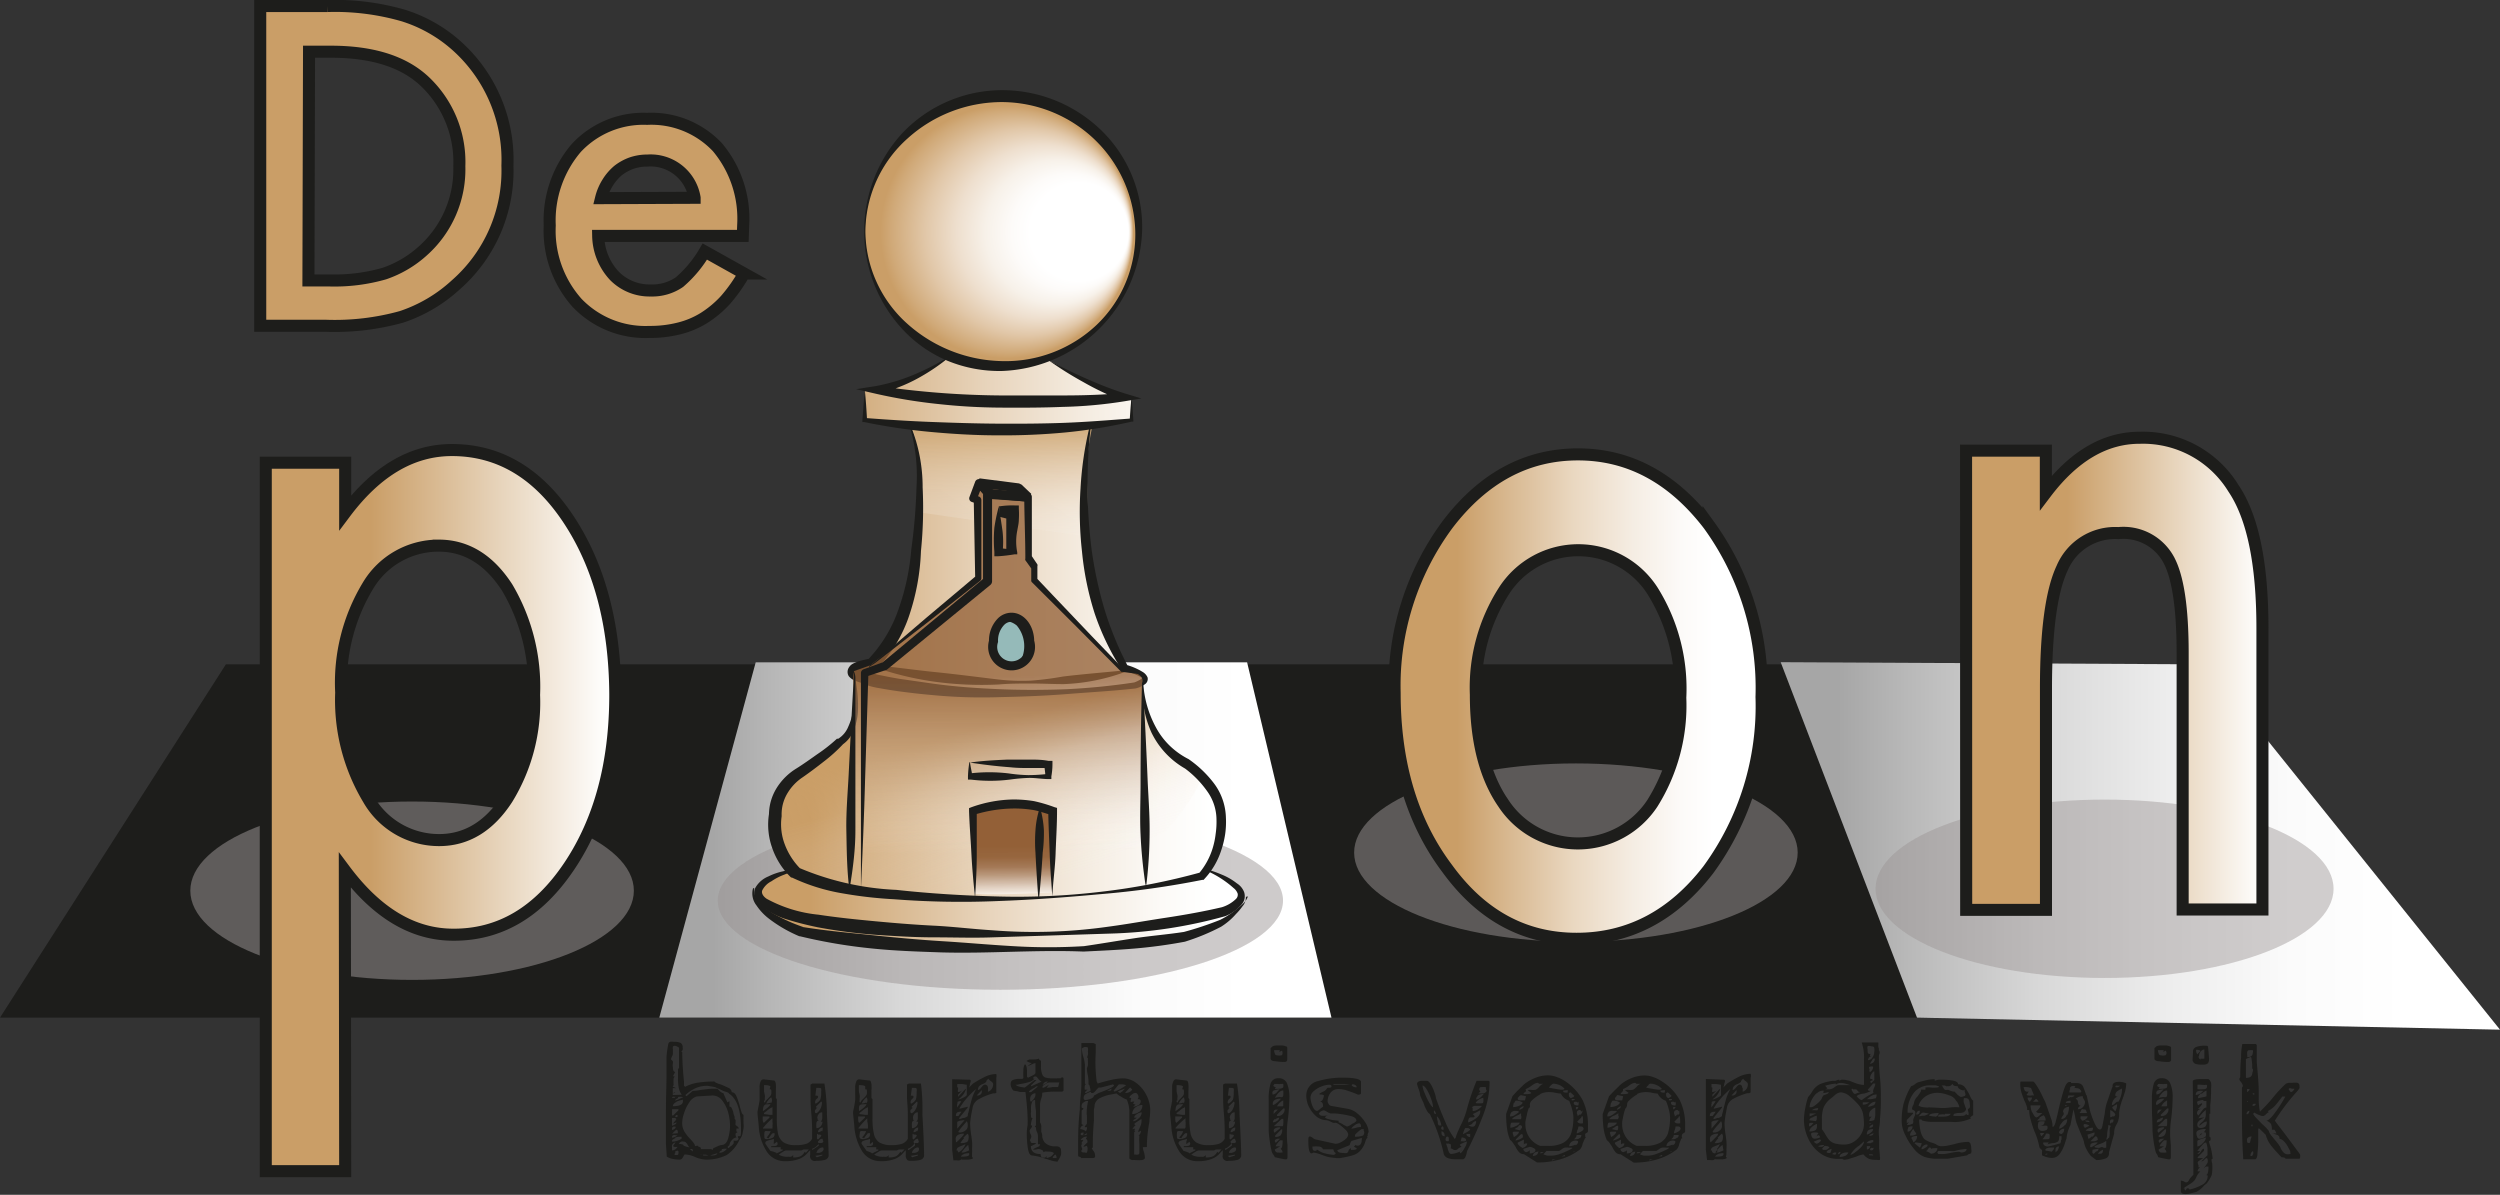 <svg xmlns="http://www.w3.org/2000/svg" xmlns:xlink="http://www.w3.org/1999/xlink" viewBox="0 0 207.42 99.13"><rect x="0" y="0" width="207.42" height="99.13" fill="#333333" stroke="none"/><defs><style>.cls-1{isolation:isolate;}.cls-2{fill:#1d1d1b;}.cls-3{fill:url(#Naamloos_verloop_100);}.cls-4{fill:url(#Naamloos_verloop_100-2);}.cls-20,.cls-5,.cls-6{fill:none;}.cls-11,.cls-12,.cls-13,.cls-14,.cls-20,.cls-21,.cls-5,.cls-6{stroke:#1d1d1b;}.cls-11,.cls-12,.cls-13,.cls-14,.cls-21,.cls-5,.cls-6{stroke-miterlimit:10;}.cls-20,.cls-21,.cls-6{stroke-width:0.75px;}.cls-10,.cls-7,.cls-8,.cls-9{fill:#999393;mix-blend-mode:multiply;}.cls-7{opacity:0.48;}.cls-8{opacity:0.44;}.cls-9{opacity:0.53;}.cls-10{opacity:0.51;}.cls-11{fill:url(#Naamloos_verloop_6);}.cls-12{fill:url(#Naamloos_verloop_7);}.cls-13{fill:url(#Naamloos_verloop_10);}.cls-14{fill:#ca9e67;}.cls-15{fill:url(#Naamloos_verloop_129);}.cls-16{fill:url(#Naamloos_verloop_134);}.cls-17{fill:url(#Naamloos_verloop_147);}.cls-18{fill:url(#Naamloos_verloop_110);}.cls-19{opacity:0.77;fill:url(#Naamloos_verloop_138);}.cls-20{stroke-linejoin:bevel;}.cls-21{fill:#95bab9;}.cls-22{fill:url(#Naamloos_verloop_151);}</style><linearGradient id="Naamloos_verloop_100" x1="54.7" y1="69.69" x2="110.47" y2="69.69" gradientUnits="userSpaceOnUse"><stop offset="0.08" stop-color="#a6a6a6"/><stop offset="0.18" stop-color="#b9b9b9"/><stop offset="0.36" stop-color="#d8d8d8"/><stop offset="0.54" stop-color="#ededed"/><stop offset="0.71" stop-color="#fbfbfb"/><stop offset="0.87" stop-color="#fff"/></linearGradient><linearGradient id="Naamloos_verloop_100-2" x1="147.74" y1="70.19" x2="207.42" y2="70.19" xlink:href="#Naamloos_verloop_100"/><linearGradient id="Naamloos_verloop_6" x1="58.74" y1="97.36" x2="87.74" y2="97.36" gradientUnits="userSpaceOnUse"><stop offset="0.3" stop-color="#ca9e67"/><stop offset="0.67" stop-color="#e7d4bb"/><stop offset="0.98" stop-color="#fff"/></linearGradient><linearGradient id="Naamloos_verloop_7" x1="152.4" y1="87.89" x2="182.84" y2="87.89" gradientUnits="userSpaceOnUse"><stop offset="0.17" stop-color="#ca9e67"/><stop offset="0.32" stop-color="#d9ba93"/><stop offset="0.49" stop-color="#ead8c1"/><stop offset="0.65" stop-color="#f5ede3"/><stop offset="0.78" stop-color="#fcfaf8"/><stop offset="0.87" stop-color="#fff"/></linearGradient><linearGradient id="Naamloos_verloop_10" x1="199.81" y1="86.01" x2="224.39" y2="86.01" gradientUnits="userSpaceOnUse"><stop offset="0.34" stop-color="#ca9e67"/><stop offset="0.7" stop-color="#e7d4bb"/><stop offset="1" stop-color="#fff"/></linearGradient><linearGradient id="Naamloos_verloop_129" x1="99.51" y1="84.35" x2="139.46" y2="84.35" gradientUnits="userSpaceOnUse"><stop offset="0.11" stop-color="#ca9e67"/><stop offset="0.24" stop-color="#d5b286"/><stop offset="0.47" stop-color="#e7d3ba"/><stop offset="0.67" stop-color="#f4ebdf"/><stop offset="0.84" stop-color="#fcfaf7"/><stop offset="0.94" stop-color="#fff"/></linearGradient><linearGradient id="Naamloos_verloop_134" x1="119.88" y1="78.65" x2="119.73" y2="51.99" gradientUnits="userSpaceOnUse"><stop offset="0.1" stop-color="#fff" stop-opacity="0"/><stop offset="0.3" stop-color="#e4ceb3" stop-opacity="0.5"/><stop offset="0.46" stop-color="#d1ac7c" stop-opacity="0.86"/><stop offset="0.54" stop-color="#ca9e67"/></linearGradient><linearGradient id="Naamloos_verloop_147" x1="121.53" y1="107.03" x2="115.43" y2="85.03" gradientUnits="userSpaceOnUse"><stop offset="0" stop-color="#fff" stop-opacity="0"/><stop offset="0.14" stop-color="#fbf7f3" stop-opacity="0.02"/><stop offset="0.3" stop-color="#efe1d0" stop-opacity="0.09"/><stop offset="0.47" stop-color="#dbbc97" stop-opacity="0.21"/><stop offset="0.58" stop-color="#ca9e67" stop-opacity="0.3"/><stop offset="0.67" stop-color="#ca9e67" stop-opacity="0.7"/><stop offset="0.74" stop-color="#ca9e67"/></linearGradient><radialGradient id="Naamloos_verloop_110" cx="82.8" cy="19.24" fx="93.348" r="11.28" gradientUnits="userSpaceOnUse"><stop offset="0.13" stop-color="#fff"/><stop offset="0.36" stop-color="#fff"/><stop offset="0.43" stop-color="#fdfbf9"/><stop offset="0.53" stop-color="#f7f1e9"/><stop offset="0.64" stop-color="#eedfce"/><stop offset="0.76" stop-color="#e1c7a8"/><stop offset="0.89" stop-color="#d0a978"/><stop offset="0.93" stop-color="#ca9e67"/></radialGradient><linearGradient id="Naamloos_verloop_138" x1="119.63" y1="103.98" x2="119.43" y2="70.38" gradientUnits="userSpaceOnUse"><stop offset="0.09" stop-color="#fff" stop-opacity="0"/><stop offset="0.22" stop-color="#dcccbe" stop-opacity="0.32"/><stop offset="0.43" stop-color="#a87e5d" stop-opacity="0.81"/><stop offset="0.53" stop-color="#936037"/></linearGradient><linearGradient id="Naamloos_verloop_151" x1="120.67" y1="104.31" x2="120.63" y2="96.82" gradientUnits="userSpaceOnUse"><stop offset="0" stop-color="#fff" stop-opacity="0.6"/><stop offset="0.03" stop-color="#f0e8e2" stop-opacity="0.66"/><stop offset="0.12" stop-color="#ceb7a5" stop-opacity="0.78"/><stop offset="0.21" stop-color="#b49174" stop-opacity="0.88"/><stop offset="0.3" stop-color="#a17552" stop-opacity="0.95"/><stop offset="0.41" stop-color="#96653d" stop-opacity="0.99"/><stop offset="0.54" stop-color="#936037"/></linearGradient></defs><g class="cls-1"><g id="Laag_1" data-name="Laag 1"><polygon class="cls-2" points="202.42 84.43 0 84.43 18.74 55.12 183.07 55.12 202.42 84.43"/><polygon class="cls-3" points="62.7 54.95 103.47 54.95 110.47 84.43 54.7 84.43 62.7 54.95"/><polygon class="cls-4" points="147.74 54.94 183.07 55.12 207.42 85.43 159.05 84.43 147.74 54.94"/><path class="cls-5" d="M101,114.69" transform="translate(-36.69 -30.11)"/><path class="cls-6" d="M106.1,89.9" transform="translate(-36.69 -30.11)"/><ellipse class="cls-7" cx="83" cy="74.72" rx="23.45" ry="7.4"/><ellipse class="cls-8" cx="174.61" cy="73.74" rx="19" ry="7.4"/><ellipse class="cls-9" cx="34.19" cy="73.9" rx="18.4" ry="7.4"/><ellipse class="cls-10" cx="130.75" cy="70.74" rx="18.4" ry="7.4"/><path class="cls-5" d="M101.22,91.43" transform="translate(-36.69 -30.11)"/><path class="cls-11" d="M65.33,127.28H58.74V68.5h6.59v4.15q3.9-5.2,8.85-5.2,5.89,0,9.7,5.78t3.86,14.5q0,8.56-3.83,14.26t-9.61,5.67q-5,0-9-5.35ZM81,87.77a16.16,16.16,0,0,0-2.23-8.91c-1.5-2.32-3.4-3.48-5.68-3.48a6.81,6.81,0,0,0-5.89,3.36A15.54,15.54,0,0,0,65,87.57a15.92,15.92,0,0,0,2.26,8.84,6.74,6.74,0,0,0,5.86,3.4c2.28,0,4.17-1.15,5.65-3.44A15.26,15.26,0,0,0,81,87.77Z" transform="translate(-36.69 -30.11)"/><path class="cls-12" d="M152.4,87.59a22.49,22.49,0,0,1,4.42-14q4.43-5.78,10.79-5.78t10.84,5.82a23.06,23.06,0,0,1,4.39,14.31,23,23,0,0,1-4.42,14.34Q174,108,167.49,108t-10.75-5.86Q152.4,96.36,152.4,87.59Zm6.74.16q0,5.7,2.28,9a7.4,7.4,0,0,0,12.37,0A15.3,15.3,0,0,0,176.1,88a15.31,15.31,0,0,0-2.31-8.88,7.32,7.32,0,0,0-12.31,0A14.88,14.88,0,0,0,159.14,87.75Z" transform="translate(-36.69 -30.11)"/><path class="cls-13" d="M199.81,67.5h6.62V71q3.47-4.58,7.8-4.57A8.81,8.81,0,0,1,222,70.63q2.4,3.56,2.4,11.6v23.34h-6.62V84.31q0-5.64-1.17-7.78a4.27,4.27,0,0,0-4.16-2.19,4.77,4.77,0,0,0-4.66,2.89c-.9,1.9-1.35,5.23-1.35,10v18.37h-6.62Z" transform="translate(-36.69 -30.11)"/><path class="cls-14" d="M58.28,57.14V30.61h5.56a20.42,20.42,0,0,1,6.32.79A12,12,0,0,1,74.68,34a12.7,12.7,0,0,1,4.11,9.85,12.58,12.58,0,0,1-4.28,9.89A12.43,12.43,0,0,1,70,56.4a20.61,20.61,0,0,1-6.24.74Zm4-3.76h1.8a15,15,0,0,0,4.49-.57A9.18,9.18,0,0,0,71.8,50.9a9.06,9.06,0,0,0,3-7,9.21,9.21,0,0,0-2.92-7.08c-1.75-1.62-4.33-2.42-7.75-2.42h-1.8Z" transform="translate(-36.69 -30.11)"/><path class="cls-14" d="M98.32,49.68h-12A5,5,0,0,0,87.67,53a4.09,4.09,0,0,0,3,1.21,4,4,0,0,0,2.39-.69,9.88,9.88,0,0,0,2.11-2.54l3.26,1.82A13.09,13.09,0,0,1,96.88,55a8.75,8.75,0,0,1-1.81,1.51,7.2,7.2,0,0,1-2.08.86,9.74,9.74,0,0,1-2.42.28,7.84,7.84,0,0,1-6-2.41,9,9,0,0,1-2.27-6.42,9.26,9.26,0,0,1,2.2-6.43,7.61,7.61,0,0,1,5.88-2.42,7.53,7.53,0,0,1,5.84,2.36,9.23,9.23,0,0,1,2.13,6.47Zm-4-3.16a3.7,3.7,0,0,0-3.9-3.09,4.06,4.06,0,0,0-1.32.21,4,4,0,0,0-1.13.62,4.21,4.21,0,0,0-.86,1,4.41,4.41,0,0,0-.55,1.29Z" transform="translate(-36.69 -30.11)"/><path class="cls-2" d="M91.94,125c0-.49,0-1,0-1.37s0-.8,0-1.14c0-1.34.05-2.41.05-3.22v-.51q0-.52,0-1a9.78,9.78,0,0,1,.14-1,.25.25,0,0,1,.15-.21.69.69,0,0,1,.31,0,1.15,1.15,0,0,1,.59.1.45.45,0,0,1,.15.39.38.38,0,0,1,0,.17.26.26,0,0,1-.12.13l.09.07a2.3,2.3,0,0,0,0,.33s0,.74.14,2.11l0,.34.1.09a3.4,3.4,0,0,1,1.09-.35,9.17,9.17,0,0,1,1.33-.09s.06.07.16.11a1.61,1.61,0,0,0,.33.12,7.63,7.63,0,0,1,.7.31.41.41,0,0,1,.25.35c.16,0,.28.1.38.3a5.83,5.83,0,0,1,.28.82,5.31,5.31,0,0,0,.16.55.33.33,0,0,0,.16.21,1.65,1.65,0,0,0,0,.29.9.9,0,0,0,0,.23c0,.08,0,.14,0,.18a2,2,0,0,1,0,.42l-.07.35,0,0,0,0a1.16,1.16,0,0,1-.27.6A3,3,0,0,1,97,125.93a3.68,3.68,0,0,1-1.75.39,2.52,2.52,0,0,1-.9-.22,2.38,2.38,0,0,0-.83-.21s-.06,0-.11.13a1.4,1.4,0,0,1-.14.22.27.27,0,0,1-.21.08,2.83,2.83,0,0,1-.57-.06,1.34,1.34,0,0,1-.48-.19Zm1.31-4.06a1.57,1.57,0,0,1-.25-.6,3.88,3.88,0,0,1-.06-.72v-.77h0l.09-.16v-1.57c0-.06,0-.11-.12-.16a.49.49,0,0,0-.23-.08.17.17,0,0,0-.16.07.61.61,0,0,0,0,.22c0,.21,0,.32,0,.34s0,0,0,.06a1.31,1.31,0,0,1-.08.21.74.74,0,0,0-.08.22l.08.08s.08.08.08.09a.54.54,0,0,1,0,.16.71.71,0,0,0,0,.33c0,.25.06.38.19.38l-.18.35.18.07,0,0c-.1,0-.14.09-.14.25s0,.2,0,.23,0,.06,0,.08a.35.35,0,0,1,0,.12.81.81,0,0,1-.06.13l.28.12h-.28v.57Zm-.8,2.86v.07a.75.75,0,0,0,.2-.1.22.22,0,0,0,.11-.17C92.55,123.55,92.45,123.61,92.45,123.75Zm0,.7a.79.79,0,0,0,.45-.2h-.13C92.55,124.25,92.45,124.32,92.45,124.45Zm0,.6a.68.68,0,0,0,0,.26v.2a.57.57,0,0,0,.45-.29h-.13c-.15,0-.22,0-.22-.12l.19-.25C92.6,124.91,92.52,125,92.49,125.05Zm0-3.91.09,0,.12,0s0,0,.07-.08l-.1,0A.19.19,0,0,0,92.46,121.14Zm0,1.47h.09l.44-.43v-.09h-.53Zm.37.59a.5.5,0,0,0-.28.11.47.47,0,0,1,.13-.21.54.54,0,0,0,.13-.18s0-.07-.12-.1a.7.7,0,0,0-.23,0v.64C92.7,123.42,92.83,123.35,92.83,123.2Zm.11.88v0c0-.18,0-.28-.14-.29l-.34.33Zm-.22.41c-.17.09-.26.16-.26.19v.1a1.32,1.32,0,0,0,.53-.11c.17-.07.26-.13.26-.15s0-.12,0-.14a.19.19,0,0,0-.12,0A1,1,0,0,0,92.72,124.49Zm.1-3c-.19.09-.29.21-.29.35.55,0,.83-.14.83-.41l0-.13A2.78,2.78,0,0,0,92.82,121.51Zm-.08-.8-.19.1a.15.15,0,0,1,.15-.1Zm0,5a.25.25,0,0,0-.07.19h0a.75.75,0,0,0,.24,0c.06,0,.08-.08.08-.16a.45.45,0,0,0,0-.13.19.19,0,0,0-.08-.07A2,2,0,0,0,92.69,125.66Zm.24-4.53a.73.73,0,0,0-.29.19h.1a1.19,1.19,0,0,0,.29-.12l.31-.14h0A.92.92,0,0,0,92.93,121.13Zm-.22,1.59a.21.21,0,0,0,.19-.11l-.1-.08A.25.25,0,0,0,92.71,122.72Zm.66,2.36a1.67,1.67,0,0,0,.48.14,1,1,0,0,1-.15-.21.84.84,0,0,0-.14-.19.24.24,0,0,0-.17-.07.42.42,0,0,0-.22,0A.7.7,0,0,0,93,125,2.57,2.57,0,0,1,93.37,125.08Zm1.23.09c.13,0,.2.09.2.12v.08h.88l.07.08.09-.16.33-.15a1.43,1.43,0,0,1,.32-.11q.41,0,.57-.54a3.79,3.79,0,0,0,.16-1.09,4.41,4.41,0,0,0-.15-1.05,2.89,2.89,0,0,0-.49-1,1,1,0,0,0-.83-.43l-1.29.08a1.09,1.09,0,0,0-.62.49,3.2,3.2,0,0,0-.43.89,2.61,2.61,0,0,0-.16.78,1.44,1.44,0,0,0,.18.75,3.43,3.43,0,0,0,.52.65c.12.13.21.24.27.32a.45.45,0,0,1,.09.24A1,1,0,0,1,94.6,125.17Zm2.43,0a.09.09,0,0,0,0,.07s.05.05.08.05a.79.79,0,0,1,.24-.21.81.81,0,0,0,.16-.17.55.55,0,0,0,0-.25.76.76,0,0,0,.29,0,.17.17,0,0,0,.12-.19l-.05-.09a.22.22,0,0,0,0-.08h.18c.06,0,.08-.2.08-.6q0-2.3-1-2.94l0,0c0-.06-.14-.12-.4-.19L96,120.3l-.59-.1a2.32,2.32,0,0,0-1,.19,3.17,3.17,0,0,0-.86.58l.1.09.51-.44s.27,0,.66-.08c.54-.07.85-.1.91-.1l.49,0q.31.36.48.36h0l.34.77.17-.1v.45a.2.2,0,0,1,.19.13,1.6,1.6,0,0,1,.14.41,1.87,1.87,0,0,0,.1.31s0,0,0,.06a.16.16,0,0,0,0,.08s0,.06.08.11l0,.16,0,.12a.27.27,0,0,0,0,.15l.15.12a.21.21,0,0,1,.11.18h-.1a.12.12,0,0,0-.09,0s0,.06,0,.12a.27.27,0,0,0,0,.11l.09.06a.73.73,0,0,0-.15.11.25.25,0,0,0,0,.16.19.19,0,0,0,.08.17.55.55,0,0,0-.4.23.68.68,0,0,0-.2.41Zm-2.9.41a.25.25,0,0,0,0-.16.16.16,0,0,0-.13-.06h-.1C94,125.51,94.06,125.58,94.13,125.58Zm.87.32h.42a.9.9,0,0,0-.24-.07l-.25,0-.21,0A.41.41,0,0,0,95,125.9Zm.71,0c.27,0,.42-.06.46-.19l-.6.18Zm.85-.44c-.15.06-.22.13-.22.22v0a.84.84,0,0,0,.62-.34h-.06A1,1,0,0,0,96.56,125.46Z" transform="translate(-36.69 -30.11)"/><path class="cls-2" d="M105.3,122.58c.09,1.73.14,2.88.14,3.45a.44.44,0,0,1-.34.32,2.65,2.65,0,0,1-.7.07.39.39,0,0,1-.49-.48l0-.4a3.33,3.33,0,0,0-.28.3,1.68,1.68,0,0,1-.65.43,3,3,0,0,1-1.14.18,1.75,1.75,0,0,1-1.57-.86,4.28,4.28,0,0,1-.63-2.07l-.1-1v-.19c.11-.56.17-.87.17-.93s0-.28,0-.51l0-.45v-.14a1.23,1.23,0,0,1,.07-.42c.06-.15.14-.22.26-.22l.87.1c.07,0,.12.09.15.29a3.51,3.51,0,0,1,0,.55c0,.2,0,.41,0,.61l.08.09v1.59a6.25,6.25,0,0,0,.11,1.31,1.2,1.2,0,0,0,.45.69,1.83,1.83,0,0,0,1,.23,2.89,2.89,0,0,0,.86-.1.88.88,0,0,0,.51-.43l0-.51c0-.33,0-.84-.06-1.51s-.07-1.07-.07-1.52c0-.18,0-.37,0-.56a3.31,3.31,0,0,1,0-.4l.15-.08h1A17.22,17.22,0,0,1,105.3,122.58Zm-5.33.16c0,.34,0,.52.11.52l.45-.42v-.1Zm.25-1a.27.27,0,0,0-.17.16,1,1,0,0,0-.06.4,4.63,4.63,0,0,0,.42-.32c.13-.12.2-.21.2-.26Zm-.23,2h.79s0,0,0-.09a.5.5,0,0,0,0-.16,1,1,0,0,0,0-.31l0-.13a.76.76,0,0,1,0-.16A6.1,6.1,0,0,0,100,123.69Zm.09-2.31c0,.09,0,.15.08.15a.65.65,0,0,1,.15-.23l.12-.12a1.69,1.69,0,0,0,.2-.23.39.39,0,0,0,.06-.23c0-.18,0-.28-.07-.28s-.07,0-.07,0a.69.69,0,0,1,.06-.21c0-.09-.18-.14-.53-.14v.53l.07.32a.54.54,0,0,1,0,.18,1,1,0,0,0,0,.23Zm.68.55a1.52,1.52,0,0,0-.44.29l-.24.18v.09l.49.07.1,0a.19.19,0,0,1,.11,0V122A0,0,0,0,0,100.76,121.93Zm-.65,2.53c0,.07.09.11.21.11a1,1,0,0,0,.42-.09.29.29,0,0,0,.21-.27.23.23,0,0,0,0-.13s-.07,0-.14,0a.62.62,0,0,0-.17.17,1.37,1.37,0,0,0-.18.26l-.17-.08a1.42,1.42,0,0,0,.34-.52l-.25,0a.37.37,0,0,0-.21,0,.22.22,0,0,0-.06.18A1.44,1.44,0,0,0,100.11,124.46Zm1,1.3.52-.25v-.08h-.17v-.19h-.78v-.09h.18c.23,0,.34-.06.34-.17a.22.22,0,0,0,0-.1l-.06-.08-.25.18a1.23,1.23,0,0,1,0-.21.68.68,0,0,0,0-.22,1.69,1.69,0,0,1-.26.08,1.45,1.45,0,0,0-.33.1.17.17,0,0,0-.11.17V125l.42.6A2.16,2.16,0,0,1,101.11,125.76Zm-.47-4.18c.06,0,.1-.12.1-.26a.91.91,0,0,0-.06-.22,1.25,1.25,0,0,0-.42.52A1.31,1.31,0,0,0,100.64,121.58Zm3.16,3.85-.18,0-.24,0a.48.48,0,0,0-.19.08H101.9a.81.81,0,0,0-.28.13,3.3,3.3,0,0,0-.32.22,1.39,1.39,0,0,0,.81.17.66.66,0,0,0,.21,0,.49.49,0,0,0,.18-.14v.2a1.42,1.42,0,0,0,.59-.09.78.78,0,0,0,.36-.38l.1.09Zm1.21-.62a.88.88,0,0,0-.06-.17c0-.06,0-.1-.06-.1a.34.34,0,0,0-.21.1c-.06.07-.1.1-.11.1a.23.23,0,0,0,0,.11.13.13,0,0,0,.07.06,1,1,0,0,1-.3.32.65.65,0,0,1-.25.13.13.13,0,0,0,0,.11l0,0,.52-.35v-.22a.22.22,0,0,1,.11,0l.09,0S105,124.93,105,124.81Zm-.61-2.72q-.09.06-.09.09a.31.31,0,0,0,0,.15c0,.06.06.09.1.09s.21-.11.32-.31a1.24,1.24,0,0,0,.15-.49.22.22,0,0,0,0-.1s0-.06-.07-.06l-.42.42v0a.1.1,0,0,0,.06.09.16.16,0,0,0,.12,0A.45.45,0,0,0,104.4,122.09Zm.16-1s0,.07-.12.15a.37.37,0,0,0-.12.25.31.31,0,0,0,0,.08.07.07,0,0,0,.06.05.82.82,0,0,0,.37-.34,1.81,1.81,0,0,0,.07-.64.75.75,0,0,0,0-.24c0-.06-.09-.08-.19-.08h-.21l-.08.64Q104.56,121,104.56,121.09Zm.36,4.84v-.07l-.59.1.13.12Zm-.4-3a.16.16,0,0,0,.15.09.22.22,0,0,0-.24.18,2,2,0,0,0,0,.46.46.46,0,0,0,.36-.16.62.62,0,0,0,.14-.38h-.15a.4.4,0,0,0,.13-.29c0-.13,0-.3,0-.48a.33.33,0,0,0-.29.14.47.47,0,0,0-.12.32A.42.42,0,0,0,104.52,122.9Zm.49,2.58a.47.47,0,0,0,0-.19.08.08,0,0,0-.09-.06.47.47,0,0,0-.31.15.51.51,0,0,0-.18.3h.24C104.88,125.69,105,125.62,105,125.48Zm-.54-1.19v.1c0,.1,0,.16.1.17a1.64,1.64,0,0,0,.27-.3s0-.05-.1-.09a.45.45,0,0,0-.17,0C104.51,124.12,104.47,124.18,104.47,124.29Zm.41-.38c.05,0,.07-.15.07-.33a.41.41,0,0,0-.27.12.37.37,0,0,0-.12.27A.55.55,0,0,0,104.88,123.91Z" transform="translate(-36.69 -30.11)"/><path class="cls-2" d="M113.22,122.58c.1,1.73.14,2.88.14,3.45a.43.43,0,0,1-.33.32,2.7,2.7,0,0,1-.7.07c-.2,0-.33,0-.39-.1a.51.51,0,0,1-.1-.38v-.4a3.33,3.33,0,0,0-.28.3,1.63,1.63,0,0,1-.64.43,3,3,0,0,1-1.15.18,1.77,1.77,0,0,1-1.57-.86,4.5,4.5,0,0,1-.63-2.07l-.1-1v-.19a8.84,8.84,0,0,0,.17-.93,4,4,0,0,0,0-.51l0-.45v-.14a1.25,1.25,0,0,1,.08-.42.27.27,0,0,1,.26-.22l.87.1c.06,0,.11.09.14.29a2.62,2.62,0,0,1,0,.55c0,.2,0,.41,0,.61l.09.09,0,1.59a5.54,5.54,0,0,0,.12,1.31,1.14,1.14,0,0,0,.44.69,1.89,1.89,0,0,0,1,.23,2.87,2.87,0,0,0,.85-.1.9.9,0,0,0,.52-.43v-.51c0-.33,0-.84,0-1.51s-.07-1.07-.07-1.52v-.56c0-.19,0-.32,0-.4l.16-.08h1A17.22,17.22,0,0,1,113.22,122.58Zm-5.33.16c0,.34,0,.52.11.52l.45-.42v-.1Zm.26-1a.26.26,0,0,0-.18.16,1.25,1.25,0,0,0,0,.4,4.63,4.63,0,0,0,.42-.32c.13-.12.19-.21.19-.26Zm-.23,2h.78s0,0,0-.09a.53.53,0,0,0,0-.16,1,1,0,0,0-.05-.31.51.51,0,0,1,0-.13.7.7,0,0,1,0-.16A6.77,6.77,0,0,0,107.92,123.69Zm.08-2.31c0,.09,0,.15.09.15a.51.51,0,0,1,.14-.23l.12-.12a1.19,1.19,0,0,0,.2-.23.33.33,0,0,0,.07-.23c0-.18,0-.28-.07-.28s-.07,0-.07,0a1,1,0,0,1,0-.21c0-.09-.17-.14-.53-.14v.53l.07.32a.82.82,0,0,1,0,.18.66.66,0,0,0,0,.23Zm.69.55a1.37,1.37,0,0,0-.45.29l-.24.18v.09l.49.07.11,0a.16.16,0,0,1,.1,0V122S108.7,121.93,108.69,121.93Zm-.65,2.53c0,.07.09.11.2.11a1.07,1.07,0,0,0,.43-.09.29.29,0,0,0,.2-.27.23.23,0,0,0,0-.13s-.06,0-.14,0-.08.07-.17.17a2.08,2.08,0,0,0-.18.26l-.17-.08a1.42,1.42,0,0,0,.34-.52l-.25,0a.41.41,0,0,0-.21,0,.22.22,0,0,0-.06.18A1,1,0,0,0,108,124.46Zm1,1.3.52-.25v-.08h-.17v-.19h-.79v-.09h.19c.22,0,.33-.06.33-.17a.22.22,0,0,0,0-.1.56.56,0,0,0,0-.08l-.25.18a.68.68,0,0,1,0-.21.64.64,0,0,0,0-.22,1.43,1.43,0,0,1-.25.08,1.45,1.45,0,0,0-.33.1.18.18,0,0,0-.12.17V125l.42.6A2.34,2.34,0,0,1,109,125.76Zm-.47-4.18c.06,0,.09-.12.09-.26a.91.91,0,0,0-.06-.22,1.25,1.25,0,0,0-.42.52A1.4,1.4,0,0,0,108.57,121.58Zm3.16,3.85-.19,0-.23,0a.47.47,0,0,0-.2.08h-1.29a.72.72,0,0,0-.27.13,2.64,2.64,0,0,0-.33.22,1.39,1.39,0,0,0,.81.17.58.58,0,0,0,.21,0,.37.37,0,0,0,.18-.14v.2a1.51,1.51,0,0,0,.6-.09.88.88,0,0,0,.36-.38l.09.09Zm1.2-.62a.88.88,0,0,0-.06-.17c0-.06,0-.1-.05-.1a.3.3,0,0,0-.21.1l-.11.1a.43.43,0,0,0,0,.11.19.19,0,0,0,.07.06,1,1,0,0,1-.3.32.63.63,0,0,1-.24.13.12.12,0,0,0,0,.11l.06,0,.51-.35v-.22a.25.25,0,0,1,.12,0l.08,0S112.93,124.93,112.93,124.81Zm-.6-2.72c-.07,0-.1.07-.1.09a.31.31,0,0,0,0,.15c0,.06.06.09.1.09s.22-.11.32-.31a1.29,1.29,0,0,0,.16-.49.26.26,0,0,0,0-.1s0-.06-.06-.06l-.42.42,0,0a.1.1,0,0,0,.06.09.2.2,0,0,0,.13,0A.41.41,0,0,0,112.33,122.09Zm.15-1s0,.07-.12.15a.37.37,0,0,0-.12.25.31.31,0,0,0,0,.08s0,.05.07.05a.88.88,0,0,0,.37-.34,2.2,2.2,0,0,0,.06-.64.55.55,0,0,0,0-.24c0-.06-.09-.08-.18-.08h-.21l-.09.64Q112.48,121,112.48,121.09Zm.37,4.84v-.07l-.59.1.12.12Zm-.4-3a.15.15,0,0,0,.14.09.21.21,0,0,0-.23.18,2,2,0,0,0,0,.46.46.46,0,0,0,.36-.16.57.57,0,0,0,.15-.38h-.16a.36.36,0,0,0,.13-.29c0-.13,0-.3,0-.48a.33.33,0,0,0-.29.14.46.46,0,0,0-.11.32A.24.24,0,0,0,112.45,122.9Zm.48,2.58a.84.84,0,0,0,0-.19.1.1,0,0,0-.09-.06.49.49,0,0,0-.32.15.55.55,0,0,0-.17.3h.24Q112.93,125.69,112.93,125.48Zm-.53-1.19v.1c0,.1,0,.16.1.17a1.8,1.8,0,0,0,.26-.3s0-.05-.1-.09a.41.41,0,0,0-.16,0C112.43,124.12,112.4,124.18,112.4,124.29Zm.4-.38s.07-.15.07-.33a.37.37,0,0,0-.26.12.35.35,0,0,0-.13.27A.53.53,0,0,0,112.8,123.91Z" transform="translate(-36.69 -30.11)"/><path class="cls-2" d="M117.06,119.69c.11,0,.17,0,.17.11a1.07,1.07,0,0,1-.07.25c0,.14-.06.24-.07.29l.32-.32a9,9,0,0,1,1-.57,2.2,2.2,0,0,1,.94-.23.75.75,0,0,1,0,.34q0,.14,0,.45c0,.22,0,.4,0,.53s0,.13,0,.22,0,0-.11.07l-.17,0a5.3,5.3,0,0,0-1.14.46,1,1,0,0,0-.55.75l-.06.31a9,9,0,0,0-.14.95,7.62,7.62,0,0,0,.1,1.05l.06.46a5.29,5.29,0,0,1,0,.66,1.8,1.8,0,0,1,0,.27c0,.12,0,.24,0,.35l.08.1c0,.05-.13.1-.36.13l-.51,0h0a.13.13,0,0,1-.08,0,.12.12,0,0,1,0-.08.23.23,0,0,1-.16.14.62.62,0,0,1-.23,0l-.16,0-.13,0-.1-.88v-5.85Zm-1,5.18.24-.23.27-.28a.43.43,0,0,0,.1-.19l-.07,0a.87.87,0,0,0-.44.11.36.36,0,0,0-.18.34S116,124.7,116,124.87Zm0-2.16h.14l.26-.36h-.08C116.07,122.35,116,122.47,116,122.71Zm.22-1.39a2.85,2.85,0,0,0,.41-.18q.21-.12.21-.18v-.85l-.39-.06-.4,0v.28h.06a.43.43,0,0,1,0,.19.68.68,0,0,0,0,.19.63.63,0,0,0,.45-.21l-.44.43v.18l.32-.34c.19-.21.3-.32.34-.32A1.54,1.54,0,0,1,116.19,121.32Zm-.11.26a.37.37,0,0,0-.07.26V122l.35-.51A.36.36,0,0,0,116.08,121.58Zm.12,1.55c-.12,0-.18.06-.18.08v.54l.61-.7h0A2.12,2.12,0,0,0,116.2,123.13Zm-.15,2.43a1.07,1.07,0,0,0,.06.17,1.07,1.07,0,0,0,.36-.29,1.33,1.33,0,0,0,.24-.41l-.14.07-.13.05c-.28.11-.42.19-.42.23A.67.67,0,0,0,116.05,125.56Zm.2-1.49a.68.68,0,0,0,.44-.16.45.45,0,0,0,.2-.37v-.1a.5.5,0,0,0-.08-.31,4.42,4.42,0,0,1-.3.36,4.58,4.58,0,0,0-.4.51A.19.19,0,0,0,116.25,124.07Zm.35-1.21a.89.89,0,0,0,.29-.15c0-.18.06-.29.07-.35.11-.49.21-.85.28-1.11a4.08,4.08,0,0,1,.35-.79,6.22,6.22,0,0,0-.78.77,5.22,5.22,0,0,0-.62.86h.06l.64-.16V122l-.7.86v.1A1.6,1.6,0,0,0,116.6,122.86Zm0,1.67a2.34,2.34,0,0,0-.32.42,1.16,1.16,0,0,0,.55-.09c.09-.06.14-.21.14-.44a.32.32,0,0,0-.09-.25S116.79,124.31,116.61,124.53Zm0,1.33a.43.43,0,0,0-.28.21h.19c.33,0,.5-.06.5-.17v-.11A1.22,1.22,0,0,0,116.65,125.86Zm-.19-.13h.1a.86.86,0,0,0,.28-.08c.15-.06.22-.09.22-.11l-.08-.44A3.21,3.21,0,0,0,116.46,125.73ZM117.8,121a.35.35,0,0,0,.25-.09.29.29,0,0,0,.1-.23v-.13l-.42.44Zm.86-.63a.9.9,0,0,1,0,.18.71.71,0,0,0,0,.14.59.59,0,0,0,.31-.23.7.7,0,0,0,.12-.4c0-.07-.06-.16-.19-.25s-.2-.17-.2-.21l0,0a1.24,1.24,0,0,0-.18.2v.07a1.22,1.22,0,0,1-.29.18.85.85,0,0,0-.3.18.47.47,0,0,0-.1.32.35.35,0,0,0,.17-.09l.13-.15c.1-.14.2-.21.29-.21S118.66,120.17,118.66,120.37Z" transform="translate(-36.69 -30.11)"/><path class="cls-2" d="M124.85,119.5c.05,0,.08.07.08.1v1l-.1.08h-.67a5.79,5.79,0,0,0-1,.09v.09a1.23,1.23,0,0,1-.1.45,1.88,1.88,0,0,0-.08.41.09.09,0,0,0,0,.06l0,0v1.45a.64.64,0,0,1,.1.44v.35s.07.11.08.32a.92.92,0,0,0,.22.57,1.17,1.17,0,0,0,.82.31l.19,0a.38.38,0,0,1,.24.1.29.29,0,0,1,.09.23,1.2,1.2,0,0,1,0,.38,1.67,1.67,0,0,1-.15.31l-.14.25a2.23,2.23,0,0,1-.53-.1l-.56-.17a4.21,4.21,0,0,0-1-.24c-.19,0-.31-.2-.37-.6a8.09,8.09,0,0,1-.09-1.17,3.61,3.61,0,0,1,.07-.75c0-.06,0-.14,0-.22a2.44,2.44,0,0,0,0-.28q0-.68-.18-2.25l-.25,0-.2,0a2.62,2.62,0,0,0-.52-.1s-.1-.06-.16-.2a.71.71,0,0,1-.1-.33q0-.28.18-.36a1.33,1.33,0,0,1,.52-.1l.26,0a.11.11,0,0,0,.1-.09,5.6,5.6,0,0,1,0-.69.84.84,0,0,1,.12-.43q.18.06.18.66v.37l.08.09.32-.16c.2-.09.3-.17.3-.25l0-.11s0-.13,0-.31,0-.31,0-.39h0a1.17,1.17,0,0,0-.35.13l-.31.14a3.79,3.79,0,0,1,.35-.27,1.07,1.07,0,0,1-.43-.17.71.71,0,0,1,.26-.13l.33,0a1.23,1.23,0,0,0,.44-.07s0,.08.09.13.08.09.08.12l0,.16c0,.07,0,.14,0,.19a1.75,1.75,0,0,0,.1.7.44.44,0,0,0,.3.28,2.36,2.36,0,0,0,.63.06l.28,0a1.4,1.4,0,0,1,.31,0A.19.19,0,0,1,124.85,119.5Zm-1.74.35a.7.7,0,0,1-.27-.23l-.09-.11a.2.2,0,0,0-.15-.09c-.13,0-.19.06-.19.18h.1a.74.74,0,0,1-.42.28,5.28,5.28,0,0,1-.75.17l-.27.06c-.08,0-.12,0-.12,0s.11.11.32.16a3.15,3.15,0,0,0,.45.07l.79-.62h.18l-.45.43v.09Zm-.35.44v-.09l-.14.08-.11.08q-.45.23-.45.36h.18Zm.18,4.76h-.13l0-.53c0-.16,0-.32-.09-.5s-.06-.29-.08-.37l-.1-.08.1-.09v-.32c0-.21,0-.51,0-.88a6,6,0,0,1-.07-.91.28.28,0,0,0-.26.2,1.19,1.19,0,0,0-.08.4c0,.13,0,.21,0,.23s0,.05,0,.07a.17.17,0,0,1,0,.12.37.37,0,0,0,0,.2c0,.19,0,.29.14.29h0a.69.69,0,0,0-.1.25,1.72,1.72,0,0,0-.05.35c.06,0,.1,0,.1.07a.49.49,0,0,1-.1.19.63.63,0,0,0-.1.15.67.67,0,0,0,.07.31.49.49,0,0,1,.07.19.58.58,0,0,1-.12.3.45.45,0,0,0,.07.15c0,.06.07.1.09.1l.21,0,.16,0a.59.59,0,0,1-.22.16.91.91,0,0,1-.23.1q0,.66.81.66c0,.2.07.29.21.29a.27.27,0,0,0,.16,0,.3.3,0,0,0,.12-.13l0,0s0,0,0,0v.16a.75.75,0,0,0,.6-.37c0-.11-.22-.16-.6-.16a.36.36,0,0,0-.14,0l-.13.06s0,0,0-.06-.05-.1-.15-.14a.56.56,0,0,0-.24-.07,1,1,0,0,0-.23.05l-.24,0s.09-.09.23-.15l.28-.12,0,0C123,125.09,123,125.05,122.94,125.05Zm-.35-4.24a.47.47,0,0,0-.43.42v.07c0,.13,0,.2.08.21a1.16,1.16,0,0,0,.26-.28.56.56,0,0,0,.1-.33Zm.76-.89a.92.92,0,0,0-.16.2.78.78,0,0,0,.23-.1.68.68,0,0,0,.21-.17h-.09A.26.26,0,0,0,123.35,119.92Zm1.23,0h-.86a.94.94,0,0,0-.32.15c-.14.09-.21.15-.21.19v.11a.77.77,0,0,0,.27-.11,1.93,1.93,0,0,0,.26-.17l-.18.27a2.79,2.79,0,0,0,.48-.06l.19,0h.27Zm-.35,6a.75.75,0,0,0-.14.12.24.24,0,0,0-.06.15h.32Q124.35,125.95,124.23,125.9Z" transform="translate(-36.69 -30.11)"/><path class="cls-2" d="M131.51,125.29s0,0,0,0,0,.15.08.37a2,2,0,0,1,.09.5c0,.1-.08.17-.25.2a4.26,4.26,0,0,1-.54,0,1.16,1.16,0,0,0-.3,0l-.12-.07c-.05,0-.08-.07-.08-.1v-2.77c0-.43,0-.83,0-1.18a2.84,2.84,0,0,0-.21-.9h0a1.7,1.7,0,0,1-.45-.23,1.64,1.64,0,0,1-.41-.28l-.46.09a3.05,3.05,0,0,0-.87.28.81.81,0,0,0-.48.58q0,.15-.06.39c0,.16,0,.29,0,.39s0,.4,0,.53c-.06.75-.09,1.32-.09,1.7s0,.4,0,.52l-.09.08.15.22a.56.56,0,0,1,.12.33.32.32,0,0,1,0,.16.15.15,0,0,1-.14.09h-1a.18.18,0,0,0-.14-.1.15.15,0,0,1-.12-.08V125c0-.63,0-1.57.14-2.82,0-.15,0-.52.07-1.12s.06-1.15.06-1.66c0-.21,0-.45,0-.72s0-.49,0-.64c0-.62,0-1.08,0-1.39h1l.19.09v.73a12.39,12.39,0,0,0,.08,2.36l.08.18c.31-.1.67-.2,1.07-.29a4.88,4.88,0,0,1,1-.14,1.86,1.86,0,0,1,1.16.4,2.79,2.79,0,0,1,.82,1,2.66,2.66,0,0,1,.31,1.22,5.79,5.79,0,0,1-.06.79c0,.29-.06.47-.07.56a10.61,10.61,0,0,0-.14,1.4,2.83,2.83,0,0,0,0,.33Zm-4.66.46a.45.45,0,0,0,.07-.24,1.24,1.24,0,0,0,0-.18.35.35,0,0,0-.08-.16l-.13.06a.27.27,0,0,1-.14,0l.35-.35c0-.18-.08-.28-.14-.28l0,0,.1-.19a.6.6,0,0,0-.53.28.09.09,0,0,0,0,0,.08.08,0,0,0,.06,0,.15.15,0,0,0,.09,0l.08,0-.17.26.09.08a.17.17,0,0,0-.09.06.34.34,0,0,0,0,.11s0,.09.06.17a1,1,0,0,1,0,.18l-.06,0a.11.11,0,0,0,0,.1s0,0,.1.07a.38.38,0,0,0,.17,0A.25.25,0,0,0,126.85,125.75Zm0-3.14a4.5,4.5,0,0,1,.12-1.15l-.09,0-.08,0a1,1,0,0,0-.3.19.42.42,0,0,0-.07.29s0,.06,0,.06l.17.09-.17.16v1.12l.17.1a.33.33,0,0,0-.2.11.29.29,0,0,0-.08.21.74.74,0,0,1,.25.06.47.47,0,0,1,.21.13.63.63,0,0,0,.1-.35h-.2a.6.6,0,0,1,.18-.26C126.88,123.16,126.87,122.88,126.87,122.61Zm-.19,1.65-.13,0,.09-.17a.41.41,0,0,0-.19,0s-.08.06-.08.1a.09.09,0,0,0,.06.1.39.39,0,0,0,.16,0h.18a.38.38,0,0,0,.13-.08.09.09,0,0,0,0-.06l-.05,0Zm-.09-7.22c-.08,0-.12.07-.12.1a2.73,2.73,0,0,0,.14.71,3.62,3.62,0,0,1,.11.58.19.19,0,0,1,0,.09l0,.09V120l.08.09s-.07,0-.09.14a1.35,1.35,0,0,0,0,.29h.23c-.14.1-.21.2-.21.28a.51.51,0,0,0,.24-.08l.22-.11a1.1,1.1,0,0,0-.06-.31c0-.13-.07-.2-.11-.21a.43.43,0,0,0,0-.11,1.42,1.42,0,0,0,0-.16,3.28,3.28,0,0,0-.06-.52,2.41,2.41,0,0,1-.07-.58h0a1.06,1.06,0,0,0,.08-.23,2.41,2.41,0,0,0,0-.31c0-.15,0-.25,0-.27s-.05,0-.05-.06a.45.45,0,0,1,.05-.2,1,1,0,0,0,0-.32.82.82,0,0,0,0-.27.08.08,0,0,0-.07-.07A.56.56,0,0,0,126.59,117Zm1.28,3.75c.78-.28,1.21-.49,1.27-.63l-.08-.08-1,.26h-.19a1.87,1.87,0,0,0-.21.21,1.12,1.12,0,0,1-.17.19.28.28,0,0,1-.18.06.11.11,0,0,1-.09-.05l0-.06a2.06,2.06,0,0,0-.44.2.35.35,0,0,0-.16.32.15.15,0,0,0,.17.17,1.88,1.88,0,0,0,.49-.14.33.33,0,0,0,.17-.16c0-.06.08-.11.12-.12Zm1-.2s.06-.08.06-.16l-.35.18h.13A.32.32,0,0,0,128.83,120.59Zm1.28-.43a.74.74,0,0,0-.36-.08h-.26l-.43.53.08.07A4,4,0,0,0,130.11,120.16Zm-.33.51.23-.24-.2.07a2,2,0,0,0-.4.18l.1.06.09.05S129.69,120.75,129.78,120.67Zm.33.12a.71.71,0,0,0,.28-.08.62.62,0,0,0,.22-.2l-.18-.18-.42.45Zm.54.71.13,0-.1.19.2.07-.2.18a1,1,0,0,0,.39-.12.36.36,0,0,0,.24-.32.17.17,0,0,0-.19-.19h-.07l.08-.15a.41.41,0,0,0-.07-.25.21.21,0,0,0-.18-.12.46.46,0,0,0-.29.12.78.78,0,0,0-.23.25l.17.07a1.31,1.31,0,0,1-.05.15.61.61,0,0,1,0,.11.05.05,0,0,0,0,.05.11.11,0,0,0,.07,0Zm.56.85a.68.68,0,0,0,.24-.56.91.91,0,0,0-.59.21.69.69,0,0,0-.25.54A.92.92,0,0,0,131.21,122.35Zm-.11,1.7a1,1,0,0,1,.11-.33l.09-.21a1,1,0,0,0,.08-.44.51.51,0,0,0,0-.09.06.06,0,0,0-.06,0l-.52.34v0c0,.09,0,.14.1.14a.81.81,0,0,0-.18.19.29.29,0,0,0-.09.16l.17-.09a.07.07,0,0,0,0,0,.16.16,0,0,0,0,.08.16.16,0,0,0,.08.06l-.07,0a.16.16,0,0,0,0,.11.1.1,0,0,0,0,0l.06,0-.1.08v1.85h.11a.55.55,0,0,0,.24,0,.17.17,0,0,0,.08-.17c0-.15,0-.28,0-.38s0-.2,0-.28a5.44,5.44,0,0,1,0-.73h-.07a.61.61,0,0,0,.21-.42Zm.05-1.15a.73.73,0,0,0,.25-.5.87.87,0,0,0-.4.14c-.15.1-.23.19-.23.3H131a.29.29,0,0,1-.12.1l-.12.07s-.05.07-.05.13A.69.69,0,0,0,131.15,122.9Z" transform="translate(-36.69 -30.11)"/><path class="cls-2" d="M139.53,122.58c.09,1.73.14,2.88.14,3.45a.44.44,0,0,1-.34.32,2.65,2.65,0,0,1-.7.07.39.39,0,0,1-.49-.48l0-.4a3.33,3.33,0,0,0-.28.3,1.68,1.68,0,0,1-.65.43,3,3,0,0,1-1.14.18,1.75,1.75,0,0,1-1.57-.86,4.28,4.28,0,0,1-.63-2.07l-.1-1v-.19c.11-.56.17-.87.17-.93s0-.28,0-.51l0-.45v-.14a1,1,0,0,1,.08-.42c.05-.15.13-.22.25-.22l.87.1c.07,0,.12.09.15.29a3.51,3.51,0,0,1,0,.55c0,.2,0,.41,0,.61l.08.09v1.59a6.25,6.25,0,0,0,.11,1.31,1.2,1.2,0,0,0,.45.69,1.83,1.83,0,0,0,1,.23,2.89,2.89,0,0,0,.86-.1.88.88,0,0,0,.51-.43l0-.51c0-.33,0-.84-.06-1.51s-.07-1.07-.07-1.52c0-.18,0-.37,0-.56a3.31,3.31,0,0,1,0-.4l.15-.08h1A17.22,17.22,0,0,1,139.53,122.58Zm-5.33.16c0,.34,0,.52.11.52l.45-.42v-.1Zm.25-1a.27.27,0,0,0-.17.16,1,1,0,0,0-.06.4,4.63,4.63,0,0,0,.42-.32c.13-.12.2-.21.2-.26Zm-.23,2H135s0,0,.05-.09a.5.5,0,0,0,0-.16,1,1,0,0,0,0-.31l0-.13a.76.76,0,0,1,0-.16A6.1,6.1,0,0,0,134.22,123.69Zm.09-2.31c0,.09,0,.15.08.15a.65.65,0,0,1,.15-.23l.12-.12a1.69,1.69,0,0,0,.2-.23.39.39,0,0,0,.06-.23c0-.18,0-.28-.07-.28s-.07,0-.07,0a.69.69,0,0,1,.06-.21c0-.09-.18-.14-.53-.14v.53l.07.32a.54.54,0,0,1,0,.18,1,1,0,0,0,0,.23Zm.68.55a1.52,1.52,0,0,0-.44.29l-.24.18v.09l.49.07.1,0a.21.21,0,0,1,.11,0V122A0,0,0,0,0,135,121.93Zm-.65,2.53c0,.07.09.11.21.11a1,1,0,0,0,.42-.09.29.29,0,0,0,.21-.27.23.23,0,0,0,0-.13s-.07,0-.14,0a.62.62,0,0,0-.17.17,2.08,2.08,0,0,0-.18.26l-.17-.08a1.42,1.42,0,0,0,.34-.52l-.25,0a.37.37,0,0,0-.21,0,.22.22,0,0,0-.06.18A1.44,1.44,0,0,0,134.34,124.46Zm1,1.3.52-.25v-.08h-.17v-.19h-.78v-.09h.18c.23,0,.34-.06.34-.17a.22.22,0,0,0,0-.1l-.06-.08-.25.18a1.23,1.23,0,0,1,0-.21.68.68,0,0,0,.05-.22,1.69,1.69,0,0,1-.26.08,1.21,1.21,0,0,0-.32.1.18.18,0,0,0-.12.17V125l.42.6A2.16,2.16,0,0,1,135.34,125.76Zm-.47-4.18c.07,0,.1-.12.1-.26a.91.91,0,0,0-.06-.22,1.25,1.25,0,0,0-.42.52A1.31,1.31,0,0,0,134.87,121.58Zm3.16,3.85-.18,0-.24,0a.48.48,0,0,0-.19.08h-1.29a.81.81,0,0,0-.28.13,3.3,3.3,0,0,0-.32.22,1.39,1.39,0,0,0,.81.17.66.66,0,0,0,.21,0,.49.49,0,0,0,.18-.14v.2a1.42,1.42,0,0,0,.59-.09.78.78,0,0,0,.36-.38l.1.09Zm1.21-.62a.88.88,0,0,0-.06-.17c0-.06-.05-.1-.06-.1a.34.34,0,0,0-.21.1c-.06.07-.1.1-.11.1a.23.23,0,0,0,0,.11.13.13,0,0,0,.07.06,1,1,0,0,1-.3.32.65.65,0,0,1-.25.13.13.13,0,0,0,.05.11l0,0,.52-.35v-.22a.22.22,0,0,1,.11,0l.09,0S139.24,124.93,139.24,124.81Zm-.61-2.72q-.09.06-.09.09a.31.31,0,0,0,0,.15c0,.06.06.09.1.09s.22-.11.32-.31a1.24,1.24,0,0,0,.15-.49.22.22,0,0,0,0-.1s-.05-.06-.07-.06l-.42.42v0a.1.1,0,0,0,.06.09.17.17,0,0,0,.12,0A.51.51,0,0,0,138.63,122.09Zm.16-1s0,.07-.12.15a.37.37,0,0,0-.12.25.31.31,0,0,0,0,.08.07.07,0,0,0,.06.05.93.93,0,0,0,.38-.34,2.2,2.2,0,0,0,.06-.64.75.75,0,0,0,0-.24c0-.06-.09-.08-.19-.08h-.21l-.08.64Q138.79,121,138.79,121.09Zm.36,4.84v-.07l-.59.1.13.12Zm-.4-3a.16.16,0,0,0,.15.09.22.22,0,0,0-.24.18,2,2,0,0,0,0,.46.46.46,0,0,0,.36-.16.62.62,0,0,0,.14-.38H139a.4.4,0,0,0,.13-.29c0-.13,0-.3,0-.48a.33.33,0,0,0-.29.14.47.47,0,0,0-.12.32A.42.42,0,0,0,138.75,122.9Zm.49,2.58a.84.84,0,0,0,0-.19.1.1,0,0,0-.1-.06.47.47,0,0,0-.31.15.51.51,0,0,0-.18.3h.24C139.11,125.69,139.24,125.62,139.24,125.48Zm-.54-1.19v.1c0,.1,0,.16.1.17a1.64,1.64,0,0,0,.27-.3s0-.05-.1-.09a.45.45,0,0,0-.17,0C138.74,124.12,138.7,124.18,138.7,124.29Zm.41-.38s.07-.15.07-.33a.41.41,0,0,0-.27.12.37.37,0,0,0-.12.27A.55.55,0,0,0,139.11,123.91Z" transform="translate(-36.69 -30.11)"/><path class="cls-2" d="M142.33,125.9a.7.7,0,0,1-.13-.26,10.39,10.39,0,0,1-.25-1.7c0-.6,0-1.3,0-2.11v-.45a4.52,4.52,0,0,1,.15-1.34.64.64,0,0,1,.67-.47.7.7,0,0,1,.71.45,3,3,0,0,1,.19,1.14,15.22,15.22,0,0,1-.11,1.69,8.8,8.8,0,0,0-.1,1.26c0,.23,0,.57.05,1,0,.11,0,.25,0,.41s0,.34,0,.56-.06.22-.19.22l-.42-.08-.44-.1A.83.83,0,0,0,142.33,125.9Zm.25-9.05.48,0a.83.83,0,0,1,.27.06c.11,0,.16.08.16.12v1c0,.12-.08.19-.25.19a4.88,4.88,0,0,1-.73-.06c-.27,0-.4-.11-.4-.21v-.88l.18-.16A1,1,0,0,1,142.58,116.85Zm-.31,4s0,0,0,.06a.07.07,0,0,0,.06,0,.47.47,0,0,0,.31-.19l.22-.23h-.05a1.13,1.13,0,0,0-.34.07c-.15,0-.22.13-.22.24Zm.33-.4c.37,0,.56-.06.56-.17a.55.55,0,0,0,0-.23.16.16,0,0,0-.13,0,.3.3,0,0,0-.13,0,.39.39,0,0,1-.14,0s0,0-.07,0a.12.12,0,0,0-.11,0,.31.31,0,0,0-.15,0,.54.54,0,0,0-.1.15.31.31,0,0,0,.21.11h0l-.08.17Zm-.28,1.33.05,0a2,2,0,0,0,.6-.51h-.12a.81.81,0,0,0-.39.1.35.35,0,0,0-.17.32A.09.09,0,0,0,142.32,121.79Zm.15,1.17a.35.35,0,0,0-.17.28.64.64,0,0,0,.34-.12.33.33,0,0,0,.18-.27A.66.66,0,0,0,142.47,123Zm-.11-.56v.14l.35-.36-.08,0C142.45,122.16,142.36,122.24,142.36,122.4Zm.4.8-.39.36h.69c.05,0,.09,0,.1-.17a2.82,2.82,0,0,0,0-.44h-.12A2,2,0,0,0,142.76,123.2Zm-.3.88.44-.35v-.08c-.35,0-.53.13-.53.25S142.4,124.08,142.46,124.08Zm0-6.54a.19.19,0,0,0,.18.14,1,1,0,0,0,.36,0c.07,0,.1-.1.1-.21a.38.38,0,0,0-.05-.18l-.11.06a.33.33,0,0,1-.14,0l.09-.1h-.49A.79.79,0,0,0,142.47,117.54Zm0,3.67a1.5,1.5,0,0,1,.44-.07.44.44,0,0,0,.19,0s.06-.06.07-.14a2.07,2.07,0,0,0,0-.4C142.94,120.57,142.7,120.78,142.46,121.21Zm.48,3.1a.72.72,0,0,0,.13-.49H143l-.51.51v.12A.67.67,0,0,0,142.94,124.31Zm-.46.55.06.08.36-.34h-.14c-.17,0-.28.06-.3.18A.29.29,0,0,0,142.48,124.86Zm.21.88a2.27,2.27,0,0,0,.41,0,.33.33,0,0,0-.08-.22.32.32,0,0,1-.07-.11c.11,0,.16-.28.16-.68h-.21a1.19,1.19,0,0,0-.2.22.77.77,0,0,0-.17.28v0h.37l-.44.26A.27.27,0,0,0,142.69,125.74Zm-.05-3.83.12,0,.25,0c.1,0,.15,0,.15-.07v-.42A1.06,1.06,0,0,0,142.64,121.91Zm.63.18h-.11l-.52.52v.1A.55.55,0,0,0,143.27,122.09Z" transform="translate(-36.69 -30.11)"/><path class="cls-2" d="M150.12,124.48s0,0,.06,0a.49.49,0,0,0-.19.28l-.07.22a1.89,1.89,0,0,1-.43.66,1.41,1.41,0,0,1-.52.31,6.39,6.39,0,0,1-.8.19l-.32.06h-.26l-.63-.08a4.32,4.32,0,0,1-.54-.17,4.39,4.39,0,0,0-.65-.2.3.3,0,0,0-.14,0,.16.16,0,0,1-.12.05c-.18,0-.27-.33-.27-1,0-.27,0-.4.14-.4a.58.58,0,0,1,.25.14.55.55,0,0,0,.23.11l1.64.36a1,1,0,0,0,.42-.12,1.9,1.9,0,0,0,.44-.3.54.54,0,0,0,.19-.36.66.66,0,0,0-.22-.38,4.72,4.72,0,0,0-.48-.41,1.08,1.08,0,0,0-.33-.18.52.52,0,0,1-.24,0l-.22-.1a.77.77,0,0,0-.33-.11,1.33,1.33,0,0,1-.82-.31,2.49,2.49,0,0,1-.61-.78,2.12,2.12,0,0,1-.23-.92,1.22,1.22,0,0,1,1-1.24,7.05,7.05,0,0,1,2-.28c1,0,1.54.12,1.54.36v.93c0,.08-.09.12-.25.12a9.79,9.79,0,0,0-.94-.35,2,2,0,0,0-.69-.11.79.79,0,0,0-.66.32,1.16,1.16,0,0,0-.23.73.43.43,0,0,0,.09.19.29.29,0,0,0,.19.15l1.47.26a1.72,1.72,0,0,1,.74.39,3.08,3.08,0,0,1,.65.75,1.5,1.5,0,0,1,.26.75.68.68,0,0,1-.07.17.49.49,0,0,0,0,.18A.09.09,0,0,0,150.12,124.48Zm-4.54-2.61c.11.27.24.41.4.41a.76.76,0,0,0,.23-.16c.13-.1.21-.17.25-.19a.73.73,0,0,0-.05-.31.39.39,0,0,0-.22-.13.26.26,0,0,0,.25-.17,1.22,1.22,0,0,0,.1-.33.5.5,0,0,0-.22-.07c-.11,0-.17,0-.17-.06a2.61,2.61,0,0,1,.3-.17.65.65,0,0,0,.36-.33c.23,0,.35,0,.35-.11s-.07-.14-.2-.14a1.72,1.72,0,0,0-.62.14,1.94,1.94,0,0,0-.64.38.72.72,0,0,0-.28.57A2.06,2.06,0,0,0,145.58,121.87Zm1.87,4s.05,0,.05-.07-.09-.07-.12-.15a.89.89,0,0,1-.07-.18h-.85a.38.38,0,0,0-.3-.23,3.09,3.09,0,0,0-.58,0c0,.24.06.35.18.35s.16,0,.18-.08.26.2.63.28a4.15,4.15,0,0,0,.8.14Zm1.42-2.52a.77.77,0,0,0,.36-.25c0-.18-.16-.32-.49-.4a8.06,8.06,0,0,0-1.29-.21l-.37,0a1.17,1.17,0,0,1-.3-.14,1.13,1.13,0,0,0-.24-.12.58.58,0,0,0-.43.26.29.29,0,0,0,.29.19.8.8,0,0,0,.23,0,.69.69,0,0,1,.26,0l-.11,0a.27.27,0,0,0-.15.13c0,.07.21.14.49.2a4.09,4.09,0,0,0,.63.08v.14a1.29,1.29,0,0,1,.42.21l.28.14A1.1,1.1,0,0,0,148.87,123.35Zm-1.54-3.24h1.37a3.85,3.85,0,0,0-.57-.07l-.48,0h-.32Zm2.24,4.94a.64.64,0,0,0,.1-.35.36.36,0,0,0,0-.18l-.84.25a.5.5,0,0,0-.11.19.47.47,0,0,1-.07.17l-1,.41v0c0,.15.18.23.53.23a.68.68,0,0,0,.27,0,.31.31,0,0,0,.11-.14.38.38,0,0,1,.21-.26c0,.08,0,.13,0,.14a.19.19,0,0,0,.13,0H149a.46.46,0,0,0,.27-.08.28.28,0,0,0-.14-.12l-.11-.06.16-.16a.13.13,0,0,0,.08.07l.11,0A.28.28,0,0,0,149.57,125.05Zm-.74-4.9a.09.09,0,0,0,0,0,.47.47,0,0,0,.33.17h.09a.2.2,0,0,0-.11-.18.44.44,0,0,0-.24-.07S148.84,120.13,148.83,120.15Zm.61,3.16a.74.74,0,0,0-.38.18,1,1,0,0,0-.26.26,1.48,1.48,0,0,0,.36-.06,1.33,1.33,0,0,1,.45-.07C149.61,123.41,149.55,123.31,149.44,123.31Zm.39.6a.21.21,0,0,0,0-.12s-.08,0-.16,0h0a1.42,1.42,0,0,0-.3.22c-.17.15-.26.24-.26.28v.13a1.69,1.69,0,0,0,.57-.07c.14,0,.2-.15.2-.33Z" transform="translate(-36.69 -30.11)"/><path class="cls-2" d="M155.32,122.54a.74.74,0,0,1-.26-.31,2.87,2.87,0,0,1-.19-.4l-.08-.23a6,6,0,0,1-.27-.6,1.91,1.91,0,0,0-.12-.51,3,3,0,0,1-.14-.44c0-.18.16-.27.49-.27l.32,0c.1,0,.21.1.33.29a3.32,3.32,0,0,1,.3.66,2.12,2.12,0,0,1,.13.5c.22.63.47,1.27.76,1.93a6.29,6.29,0,0,0,.8,1.45l.07-.1a4.18,4.18,0,0,1,.23-.61c.09-.21.15-.34.18-.4a5.85,5.85,0,0,0,.38-.88l.11-.35a18.47,18.47,0,0,1,.84-2.49h1l.08.07a7.74,7.74,0,0,1-.49,2.66,29,29,0,0,1-1.33,3,.72.72,0,0,0-.08.26,1.62,1.62,0,0,1-.1.31.39.39,0,0,1-.17.21l-.69,0a1.79,1.79,0,0,1-.56-.08.64.64,0,0,1-.37-.3A14.37,14.37,0,0,0,155.32,122.54Zm-.44-1.76a7,7,0,0,0,.39.82c.15.24.25.37.32.37a2.41,2.41,0,0,0-.15-.65,4.11,4.11,0,0,0-.36-.79c-.14-.24-.26-.35-.37-.35A2,2,0,0,0,154.88,120.78Zm.81,1.71s.06.05.14.05a.47.47,0,0,0-.17-.32v.13A.26.26,0,0,0,155.69,122.49Zm.29.74c0,.17.07.26.11.26h.18a1.14,1.14,0,0,0-.12-.42,1,1,0,0,0-.24-.35v.13C155.92,122.92,155.94,123.05,156,123.23Zm.36.61.12,0c0-.17,0-.26-.1-.28a.21.21,0,0,0-.1.17S156.29,123.82,156.34,123.84Zm.21.54a.59.59,0,0,0-.05-.27.44.44,0,0,0-.21-.15l0,.09C156.27,124.27,156.37,124.38,156.55,124.38Zm.13.4a.41.41,0,0,0,.21,0,1.12,1.12,0,0,0,0-.24c0-.09-.07-.13-.12-.13s-.13.06-.13.18A.16.16,0,0,0,156.68,124.78Zm.1.53a1.87,1.87,0,0,0,.13.4c.05.09.11.14.18.14a1.74,1.74,0,0,0,.51-.11c.21-.07.34-.15.38-.24l0,0s0,0-.08.08a.35.35,0,0,0-.1.12l.07.1a1.46,1.46,0,0,0,.34-.46,1.18,1.18,0,0,0,.19-.52,1.66,1.66,0,0,0-.29.11.87.87,0,0,0-.31.17l.15.16a1.16,1.16,0,0,0-.26.13.33.33,0,0,1-.47.07l-.22-.11.06,0,0,0a.81.81,0,0,0,0-.29s-.11-.07-.23-.07h-.17Zm1.16-.51H158a.8.8,0,0,0,.23,0c.06,0,.1-.06.1-.11a.18.18,0,0,0-.13-.15.53.53,0,0,0-.24-.06l-.08.34Zm.2-.85a1,1,0,0,0-.07.26l.29-.15a1.47,1.47,0,0,0,.31-.22.26.26,0,0,0-.17-.13,1.07,1.07,0,0,0-.25,0A.88.88,0,0,0,158.14,124Zm.53.51v-.27l-.14,0-.18,0C158.37,124.36,158.48,124.42,158.67,124.46Zm.21-1.64h-.14a.17.17,0,0,0-.18.09.69.69,0,0,0-.06.33c.65-.26,1-.56,1-.89v-.13a5.1,5.1,0,0,1-.62.32l.17.18C159,122.79,159,122.82,158.88,122.82Zm0,.77a.23.23,0,0,0,.21-.15.71.71,0,0,0,.07-.32.45.45,0,0,0-.28.16.35.35,0,0,1-.25.17l-.1,0A.47.47,0,0,0,158.85,123.59Zm0-1.57a1,1,0,0,0,0,.27.82.82,0,0,0,.42-.13,1.14,1.14,0,0,0,.35-.3h-.62S158.84,121.91,158.81,122Zm.45-1a.32.32,0,0,0-.16.31c.18,0,.38-.15.62-.46A1.45,1.45,0,0,0,159.26,121Zm-.14.63.36,0c.11,0,.18,0,.2-.08a.93.93,0,0,0,0-.37A1,1,0,0,0,159.12,121.6Zm.32-1s0,.06-.07.09l-.09.08a1.84,1.84,0,0,0,.44,0,.38.38,0,0,0,.25-.21.4.4,0,0,1-.07-.2v-.1a2.1,2.1,0,0,0-.43,0q-.12,0-.12.27Q159.44,120.53,159.44,120.57Z" transform="translate(-36.69 -30.11)"/><path class="cls-2" d="M168,121.39a4.73,4.73,0,0,1,.44,2.13l0,.46a.19.19,0,0,1-.1.12.36.36,0,0,0-.12.08.21.21,0,0,0,0,.15.37.37,0,0,0,0,.11.13.13,0,0,0,.07.08.14.14,0,0,0-.13.1L168,125a1.06,1.06,0,0,1-.22.48,5.05,5.05,0,0,1-1.64.82,6.81,6.81,0,0,1-1.92.26l-1.09-.69a.53.53,0,0,1-.39-.15,1.66,1.66,0,0,1-.31-.47l-.21-.31a.82.82,0,0,0-.24-.25,3.64,3.64,0,0,1-.26-1,8.12,8.12,0,0,1-.07-1.16l.53-1.48.34-.37.58-.57a3.3,3.3,0,0,1,.94-.56,2.84,2.84,0,0,1,1.06-.22,2,2,0,0,1,.75.14,3,3,0,0,1,.72.36A4.38,4.38,0,0,1,168,121.39Zm-5.91,1a.52.52,0,0,0-.11.35.7.7,0,0,0,.35-.09,3.44,3.44,0,0,0,.38-.27c0-.07-.07-.1-.21-.1h-.07s0,0,0,0A.45.45,0,0,0,162.12,122.37Zm.37,1.15c.21-.1.31-.2.31-.29h-.63c-.1,0-.14.14-.14.43A1.38,1.38,0,0,0,162.49,123.52Zm.43-.81v-.27a.55.55,0,0,1-.16.12l-.16.08c-.25.11-.4.22-.43.31h.67C162.9,123,162.92,122.87,162.92,122.71Zm-.6,1.72.15-.09a.79.79,0,0,0,.19-.17.25.25,0,0,0,.08-.19h-.15l-.22,0c-.1,0-.15.05-.15.09Zm0-2.84a1.12,1.12,0,0,0-.06.35,1.18,1.18,0,0,0,.48-.1.54.54,0,0,0,.32-.26.83.83,0,0,0-.54-.17C162.45,121.41,162.39,121.47,162.35,121.59Zm.36,2a1.13,1.13,0,0,0-.29.18l.42.1s.07,0,.09-.12a.16.16,0,1,0-.22-.16Zm-.22,1.13a1.6,1.6,0,0,0,.6-.25.54.54,0,0,0,0-.19q0-.09-.09-.09l-.05,0-.43.43Zm.32-3.68a.54.54,0,0,0-.14.18c0,.12.08.17.24.17h.2l.16,0,.09-.35-.39-.08A.34.34,0,0,0,162.81,121Zm.16,4.31a.56.56,0,0,0,.32-.12.32.32,0,0,0,.17-.27c-.15,0-.25,0-.28.11v-.43l-.51.25v.1Q162.85,125.31,163,125.31Zm.07-3.26a.51.51,0,0,0,.14-.21h-.05a.38.38,0,0,0-.21.1.24.24,0,0,0-.12.18A.38.38,0,0,0,163,122.05Zm.49,3.55a.54.54,0,0,0,.14-.13v.28a.88.88,0,0,0,.32-.07.23.23,0,0,0,.15-.21c0-.07-.06-.13-.19-.18a.72.72,0,0,0-.28-.09h0l-.53.17a.27.27,0,0,0,.08.19.26.26,0,0,0,.19.08A.47.47,0,0,0,163.53,125.6Zm-.26-4.93a.21.21,0,0,0-.12.16h.19q.45,0,.45-.12l-.25-.17a.09.09,0,0,1,0-.06l.05,0a.85.85,0,0,1,.25,0,.55.55,0,0,0,.2,0,.31.31,0,0,0,.21-.07.9.9,0,0,0,.21-.19.74.74,0,0,1,.34-.25h-.23l-.12,0a.32.32,0,0,1-.09-.08.65.65,0,0,0-.26.06,2.2,2.2,0,0,0-.31.2,2.08,2.08,0,0,1-.46.26.11.11,0,0,1,0,.08S163.35,120.62,163.27,120.67Zm1.24.19a3.13,3.13,0,0,0-.72.55.47.47,0,0,0-.11.29.77.77,0,0,1,0,.2.26.26,0,0,1-.1.11,3,3,0,0,0-.15.55q-.1.43-.12.57a1.41,1.41,0,0,0,0,.22,1.89,1.89,0,0,0,1.22,1.77l.66,0a2.53,2.53,0,0,0,1.29-.27,1.44,1.44,0,0,0,.63-.78,4.26,4.26,0,0,0,.18-1.36,2.87,2.87,0,0,0-.12-.67,4.36,4.36,0,0,0-.23-.66,1.17,1.17,0,0,1-.69-.6,2.16,2.16,0,0,1-.43-.06,2.7,2.7,0,0,0-.47-.06A1.71,1.71,0,0,0,164.51,120.86Zm-.19,4.75a.39.39,0,0,0-.27.1.32.32,0,0,0-.12.25C164.19,126,164.32,125.84,164.32,125.61Zm.26.12a.4.4,0,0,0,.25-.09l-.13,0h0c-.1,0-.15,0-.17.1Zm2.57-.46h-.24a1.16,1.16,0,0,0-.34,0,.72.72,0,0,0-.27.15l-.18.12H165l-.26.28a1.47,1.47,0,0,0,.34.11l.38,0a2.06,2.06,0,0,0,.65-.14,5.83,5.83,0,0,0,.71-.3,1.2,1.2,0,0,0,.33-.19Zm-1.7-5.19a1,1,0,0,0-.19.21l.35.07c.38.06.6.1.69.1l.12,0a.37.37,0,0,0,.14-.07,1.09,1.09,0,0,0-.42-.31,1.33,1.33,0,0,0-.5-.12S165.55,120,165.45,120.08Zm.33,6.16-.08,0-.13,0a.14.14,0,0,0-.06.1Zm.8-.26s0,0,0-.11l-.26.12h.1Zm-.14-5.44c0,.07,0,.11.12.15a.8.8,0,0,0,.26,0v-.2Zm.48.22a.28.28,0,0,0,0,.13.25.25,0,0,0,.18.27l.13-.07c.07,0,.12-.08.13-.12l-.17-.16-.13-.12A.11.11,0,0,0,166.92,120.76Zm.52,4.31a.3.3,0,0,0,.24-.3c0-.06-.08-.09-.23-.09a.54.54,0,0,0-.35.14.47.47,0,0,0-.16.33A1.69,1.69,0,0,0,167.44,125.07Zm-.29-3.84v.12q.24,0,.27-.12Zm.27,4.32h0a.15.15,0,0,0-.15.09Zm.24-4a.15.15,0,0,0-.14-.09c-.13,0-.2,0-.2.12s.13.19.38.19A.67.67,0,0,0,167.66,121.5Zm.18,2.94a.34.34,0,0,0,.11-.27h-.39a.3.3,0,0,1-.07.19.41.41,0,0,1-.16.16h.23A.45.45,0,0,0,167.84,124.44Zm-.21-2.46a.19.19,0,0,0,.07-.14h-.2v.2A.18.18,0,0,0,167.63,122Zm.47,1.67c0-.1,0-.15-.1-.18a1.15,1.15,0,0,0-.3,0,.61.61,0,0,1-.07.28.72.72,0,0,0-.06.29C167.93,124,168.1,123.89,168.1,123.65Zm-.14-1.42c-.05-.09-.09-.14-.15-.14s-.22.06-.22.17a.34.34,0,0,0,0,.16.26.26,0,0,1,.05.14h0a.11.11,0,0,1,0,.08.12.12,0,0,1-.06,0h0s.06,0,.11-.08l.12-.09a.19.19,0,0,0,.1,0s.05-.05.05-.07A.57.57,0,0,0,168,122.23Zm0,.47-.35.36a.29.29,0,0,0,.19.14.9.9,0,0,0,.28,0Q168.06,122.7,167.94,122.7Z" transform="translate(-36.69 -30.11)"/><path class="cls-2" d="M176.06,121.39a4.6,4.6,0,0,1,.44,2.13V124a.21.21,0,0,1-.11.12.24.24,0,0,0-.11.08.21.21,0,0,0-.05.15.36.36,0,0,0,0,.11.13.13,0,0,0,.07.08c-.06,0-.1,0-.14.1s-.08.2-.14.37a1,1,0,0,1-.23.48,5,5,0,0,1-1.63.82,6.81,6.81,0,0,1-1.92.26l-1.09-.69a.57.57,0,0,1-.4-.15,1.91,1.91,0,0,1-.3-.47l-.21-.31a1.16,1.16,0,0,0-.24-.25,4.06,4.06,0,0,1-.27-1,9.9,9.9,0,0,1-.07-1.16l.53-1.48.35-.37.58-.57a3.17,3.17,0,0,1,.94-.56,2.8,2.8,0,0,1,1.06-.22,2.07,2.07,0,0,1,.75.14,3,3,0,0,1,.72.36A4.26,4.26,0,0,1,176.06,121.39Zm-5.9,1a.48.48,0,0,0-.11.35.73.73,0,0,0,.35-.09c.11-.07.24-.16.38-.27s-.07-.1-.21-.1h-.07l0,0A.41.41,0,0,0,170.16,122.37Zm.37,1.15c.2-.1.3-.2.3-.29h-.63c-.09,0-.14.14-.14.43A1.35,1.35,0,0,0,170.53,123.52Zm.43-.81v-.27a.62.62,0,0,1-.17.12l-.15.08a.89.89,0,0,0-.44.31h.68C170.93,123,171,122.87,171,122.71Zm-.6,1.72.14-.09a.85.85,0,0,0,.2-.17.29.29,0,0,0,.08-.19h-.16l-.21,0c-.1,0-.15.05-.15.09Zm0-2.84a1.12,1.12,0,0,0-.06.35,1.18,1.18,0,0,0,.48-.1.61.61,0,0,0,.32-.26.84.84,0,0,0-.55-.17C170.49,121.41,170.42,121.47,170.39,121.59Zm.35,2a1,1,0,0,0-.28.18l.42.1s.06,0,.09-.12a1,1,0,0,0,0-.26A1.17,1.17,0,0,0,170.74,123.55Zm-.21,1.13a1.74,1.74,0,0,0,.6-.25.38.38,0,0,0,0-.19q0-.09-.09-.09l0,0-.43.43Zm.31-3.68a.47.47,0,0,0-.13.18c0,.12.08.17.24.17h.2l.16,0,.08-.35-.39-.08S170.92,120.93,170.84,121Zm.16,4.31a.56.56,0,0,0,.32-.12.3.3,0,0,0,.17-.27c-.15,0-.24,0-.28.11v-.43l-.5.25v.1C170.83,125.19,170.93,125.31,171,125.31Zm.08-3.26a.51.51,0,0,0,.13-.21h0a.33.33,0,0,0-.21.1c-.08.06-.13.12-.13.18A.4.4,0,0,0,171.08,122.05Zm.48,3.55a.34.34,0,0,0,.14-.13v.28a.88.88,0,0,0,.32-.07.23.23,0,0,0,.16-.21c0-.07-.06-.13-.19-.18a.76.76,0,0,0-.29-.09h0l-.53.17a.26.26,0,0,0,.07.19.29.29,0,0,0,.19.08A.43.43,0,0,0,171.56,125.6Zm-.26-4.93a.21.21,0,0,0-.12.16h.2q.45,0,.45-.12l-.25-.17a.07.07,0,0,1,0-.06l.06,0a.91.91,0,0,1,.25,0,.51.51,0,0,0,.2,0,.35.35,0,0,0,.21-.07,1.63,1.63,0,0,0,.21-.19.72.72,0,0,1,.33-.25h-.22l-.13,0a.59.59,0,0,1-.08-.08.65.65,0,0,0-.26.06,1.75,1.75,0,0,0-.31.2,2.11,2.11,0,0,1-.47.26.11.11,0,0,1,0,.08S171.38,120.62,171.3,120.67Zm1.24.19a3.34,3.34,0,0,0-.71.55.38.38,0,0,0-.11.29.72.72,0,0,1-.05.2.23.23,0,0,1-.09.11,3.77,3.77,0,0,0-.16.55c-.06.29-.1.48-.11.57a1.41,1.41,0,0,0,0,.22,1.88,1.88,0,0,0,1.21,1.77l.66,0a2.6,2.6,0,0,0,1.3-.27,1.44,1.44,0,0,0,.63-.78,4.6,4.6,0,0,0,.17-1.36,2.87,2.87,0,0,0-.12-.67,3.47,3.47,0,0,0-.23-.66,1.16,1.16,0,0,1-.68-.6,2.24,2.24,0,0,1-.44-.06,2.61,2.61,0,0,0-.46-.06A1.75,1.75,0,0,0,172.54,120.86Zm-.18,4.75a.39.39,0,0,0-.27.1.32.32,0,0,0-.12.25C172.23,126,172.36,125.84,172.36,125.61Zm.25.12a.38.38,0,0,0,.25-.09l-.12,0h-.06c-.09,0-.15,0-.17.1Zm2.58-.46h-.25a1.09,1.09,0,0,0-.33,0,.85.85,0,0,0-.28.15l-.18.12H173l-.25.28a1.22,1.22,0,0,0,.34.11l.37,0a2,2,0,0,0,.65-.14,6,6,0,0,0,.72-.3,1.2,1.2,0,0,0,.33-.19Zm-1.7-5.19a1,1,0,0,0-.19.21l.35.07c.37.06.6.1.68.1l.13,0a.45.45,0,0,0,.14-.07,1.14,1.14,0,0,0-.43-.31,1.29,1.29,0,0,0-.49-.12S173.58,120,173.49,120.08Zm.33,6.16-.09,0-.12,0a.14.14,0,0,0-.06.1Zm.8-.26a.19.19,0,0,0,0-.11l-.27.12h.1Zm-.15-5.44c0,.07.05.11.13.15a.74.74,0,0,0,.25,0v-.2Zm.49.22a.2.2,0,0,0,0,.13.25.25,0,0,0,.18.27l.14-.07a.31.31,0,0,0,.13-.12l-.17-.16a.61.61,0,0,0-.14-.12A.1.1,0,0,0,175,120.76Zm.51,4.31a.3.3,0,0,0,.25-.3q0-.09-.24-.09a.53.53,0,0,0-.34.14.44.44,0,0,0-.16.33A1.62,1.62,0,0,0,175.47,125.07Zm-.28-3.84v.12c.16,0,.24,0,.26-.12Zm.26,4.32h0a.16.16,0,0,0-.16.09Zm.24-4a.14.14,0,0,0-.14-.09c-.13,0-.19,0-.19.12s.12.19.37.19A.48.48,0,0,0,175.69,121.5Zm.18,2.94a.32.32,0,0,0,.12-.27h-.4a.35.35,0,0,1-.06.19.49.49,0,0,1-.16.16h.22A.41.41,0,0,0,175.87,124.44Zm-.2-2.46a.22.22,0,0,0,.06-.14h-.19v.2A.19.19,0,0,0,175.67,122Zm.47,1.67a.17.17,0,0,0-.11-.18,1.15,1.15,0,0,0-.3,0,.74.74,0,0,1-.06.28.72.72,0,0,0-.06.29C176,124,176.14,123.89,176.14,123.65Zm-.15-1.42c0-.09-.09-.14-.14-.14s-.23.06-.23.17a.37.37,0,0,0,0,.16.39.39,0,0,1,.05.14h0a.09.09,0,0,1,0,.08s0,0-.06,0h.06s0,0,.11-.08l.11-.09a.23.23,0,0,0,.11,0s.05-.05.05-.07A.63.63,0,0,0,176,122.23Zm0,.47-.35.36a.31.31,0,0,0,.2.14.86.86,0,0,0,.28,0C176.1,122.88,176.06,122.7,176,122.7Z" transform="translate(-36.69 -30.11)"/><path class="cls-2" d="M179.64,119.69c.11,0,.17,0,.17.11a1.07,1.07,0,0,1-.07.25c0,.14-.06.24-.07.29L180,120a9,9,0,0,1,1-.57,2.2,2.2,0,0,1,.94-.23.75.75,0,0,1,0,.34q0,.14,0,.45c0,.22,0,.4,0,.53a.94.94,0,0,0,0,.22s0,0-.11.07l-.17,0a5.62,5.62,0,0,0-1.15.46,1,1,0,0,0-.54.75l-.06.31a9,9,0,0,0-.14.95,7.62,7.62,0,0,0,.1,1.05l.06.46a5.29,5.29,0,0,1,0,.66,1.8,1.8,0,0,1,0,.27c0,.12,0,.24-.05.35l.08.1c0,.05-.13.1-.36.13l-.51,0h0l-.09,0a.19.19,0,0,1,0-.08.23.23,0,0,1-.16.14.62.62,0,0,1-.23,0l-.16,0-.13,0-.1-.88v-5.85Zm-1,5.18.24-.23.27-.28a.39.39,0,0,0,.09-.19l-.06,0a.87.87,0,0,0-.44.11.36.36,0,0,0-.18.34S178.55,124.7,178.6,124.87Zm0-2.16h.14l.26-.36h-.08C178.65,122.35,178.55,122.47,178.55,122.71Zm.22-1.39a2.85,2.85,0,0,0,.41-.18q.21-.12.21-.18v-.85l-.4-.06-.39,0v.28h.06a.43.43,0,0,1,0,.19.68.68,0,0,0,0,.19.63.63,0,0,0,.45-.21l-.44.43v.18l.32-.34c.19-.21.3-.32.34-.32A1.54,1.54,0,0,1,178.77,121.32Zm-.11.26a.37.37,0,0,0-.07.26V122l.35-.51A.36.36,0,0,0,178.66,121.58Zm.12,1.55c-.12,0-.18.06-.18.08v.54l.6-.7h0A2.12,2.12,0,0,0,178.78,123.13Zm-.15,2.43a.23.23,0,1,0,.42-.12,1.33,1.33,0,0,0,.24-.41l-.14.07-.13.05c-.28.11-.42.19-.42.23A.67.67,0,0,0,178.63,125.56Zm.2-1.49a.68.68,0,0,0,.44-.16.45.45,0,0,0,.2-.37v-.1a.5.5,0,0,0-.08-.31,4.42,4.42,0,0,1-.3.36,4.58,4.58,0,0,0-.4.51A.17.17,0,0,0,178.83,124.07Zm.35-1.21a.89.89,0,0,0,.29-.15c0-.18.06-.29.07-.35.11-.49.21-.85.28-1.11a4.08,4.08,0,0,1,.35-.79,6.22,6.22,0,0,0-.78.77,5.22,5.22,0,0,0-.62.86h.06l.64-.16V122l-.7.86v.1A1.6,1.6,0,0,0,179.18,122.86Zm0,1.67a2.34,2.34,0,0,0-.32.42,1.08,1.08,0,0,0,.54-.09c.1-.06.15-.21.15-.44a.32.32,0,0,0-.09-.25S179.37,124.31,179.19,124.53Zm0,1.33a.43.43,0,0,0-.28.21h.19c.33,0,.5-.06.5-.17v-.11A1.22,1.22,0,0,0,179.23,125.86Zm-.19-.13h.1a.86.86,0,0,0,.28-.08c.15-.06.22-.09.22-.11l-.08-.44A3.21,3.21,0,0,0,179,125.73Zm1.34-4.73a.35.35,0,0,0,.25-.09.29.29,0,0,0,.1-.23v-.13l-.42.44Zm.86-.63a.9.9,0,0,1,0,.18.71.71,0,0,0,0,.14.59.59,0,0,0,.31-.23.7.7,0,0,0,.12-.4c0-.07-.06-.16-.19-.25s-.2-.17-.2-.21l0,0a1.24,1.24,0,0,0-.18.2v.07a1.22,1.22,0,0,1-.29.18.77.77,0,0,0-.3.18.47.47,0,0,0-.1.32.29.29,0,0,0,.16-.09,1,1,0,0,0,.14-.15c.1-.14.2-.21.29-.21S181.24,120.17,181.24,120.37Z" transform="translate(-36.69 -30.11)"/><path class="cls-2" d="M192.67,122.93c0,.11,0,.35-.07.73s0,.74,0,1.08c0,.15,0,.37,0,.67a6.34,6.34,0,0,1,.06.69.45.45,0,0,1,0,.24.37.37,0,0,1-.23,0,2,2,0,0,1-.65-.07,1.27,1.27,0,0,1-.48-.38,2.36,2.36,0,0,0-.62.19l-.52.16a1.54,1.54,0,0,1-.46.09.17.17,0,0,1-.14-.07h-.36a2.45,2.45,0,0,1-1.48-.46,3,3,0,0,1-1-1.22,3.63,3.63,0,0,1-.36-1.59,5.23,5.23,0,0,1,.11-.94,6.61,6.61,0,0,1,.23-.91l.2-.25a1.45,1.45,0,0,0,.15-.23v0a1.57,1.57,0,0,1,.64-.6,4.27,4.27,0,0,1,1-.27l.15,0,.13,0a.87.87,0,0,1,.33-.1v.1a.33.33,0,0,1,.27-.1,1.4,1.4,0,0,1,.41.06c.13,0,.29.09.49.16a2.84,2.84,0,0,0,.44.15,1.65,1.65,0,0,0,.43.06l0-1.56,0-.52a3.8,3.8,0,0,0-.19-1.44h1.38a.91.91,0,0,1,0,.21c0,.11,0,.21.05.3a.08.08,0,0,0,0,0,.54.54,0,0,0,0,.12l.06.13a1.05,1.05,0,0,1,0,.13l-.06.18c0,.38,0,1,.08,1.75s.08,1.31.08,1.69A16.1,16.1,0,0,1,192.67,122.93Zm-5.88.4a.55.55,0,0,0,0,.23.29.29,0,0,0,.23-.13l.14-.16H187A.25.25,0,0,0,186.79,123.33Zm0,.65a1,1,0,0,0,.49-.08c.11-.06.16-.18.16-.38s0-.14-.06-.15C187,123.57,186.81,123.78,186.81,124Zm.26-1.16q-.24.09-.24.24l0,0,.55.07s0,0,.06-.14a1.42,1.42,0,0,0,0-.31A1,1,0,0,0,187.07,122.82Zm.35-2a2,2,0,0,0-.41.57,1.31,1.31,0,0,0-.16.58l.05,0a.18.18,0,0,0,.09,0c.11,0,.28-.11.52-.32s.36-.37.37-.47l.1-.18.18-.07a1,1,0,0,0,.2-.09.15.15,0,0,0,.07-.13v0a1.66,1.66,0,0,1-.62.09.22.22,0,0,0,.15,0,.17.17,0,0,0,.05-.13.1.1,0,0,0,0-.07h-.07A.76.76,0,0,0,187.42,120.83Zm-.57,1.67v.25l.55-.25Zm.43,2.09a.84.84,0,0,0,.45-.12l-.1-.16c-.14,0-.22.11-.23.16l0,0,.06-.15a.74.74,0,0,1,.11-.16c0-.05-.08-.08-.18-.08-.28,0-.42,0-.42.14C187,124.45,187.06,124.59,187.28,124.59Zm-.25-2.36.21,0h.06a.35.35,0,0,0,.2,0s.06-.08.06-.17A.91.91,0,0,0,187,122.23Zm.27,2.71.11.07a.36.36,0,0,0,.23-.1.52.52,0,0,0,.16-.18.12.12,0,0,0-.11-.07.66.66,0,0,0-.23.07l-.27.11A.57.57,0,0,0,187.3,124.94Zm.31.32h.12a.41.41,0,0,0,.18,0,.56.56,0,0,0,.16-.14H188a1.13,1.13,0,0,0-.45.09A.17.17,0,0,0,187.61,125.26Zm.5-1.11a3.26,3.26,0,0,0,.36.55,1.08,1.08,0,0,0,.44.28,2.82,2.82,0,0,0,.81.1,1.47,1.47,0,0,0,.81-.24,1.81,1.81,0,0,0,.6-.63,1.66,1.66,0,0,0,.23-.84,4.44,4.44,0,0,0-.08-.84,1.57,1.57,0,0,0-.36-.73,5.5,5.5,0,0,0-.73-.71,1.26,1.26,0,0,0-.74-.34.85.85,0,0,0-.53.25,4,4,0,0,1-.34.28,1.91,1.91,0,0,0-.58.75,3,3,0,0,0-.13,1v.77Zm-.08,1.37.19,0a.48.48,0,0,0,.27-.21.36.36,0,0,0-.25-.1.25.25,0,0,0-.16,0,.65.65,0,0,0-.11.12l-.09.11A.29.29,0,0,0,188,125.52Zm.3-5.09-.19.07.18,0,.17,0a.79.79,0,0,0,.45-.2l.13-.08a.35.35,0,0,1,.21-.07h.94l-.28-.09-.32-.08a1.22,1.22,0,0,0-.32,0,.73.73,0,0,0-.28.13v-.09a4.74,4.74,0,0,0-.88.18Zm.27,5.27a.84.84,0,0,0,.07-.27l-.19.08a.39.39,0,0,0-.23.2s.07.07.18.07A.18.18,0,0,0,188.6,125.7Zm.4.19a.2.2,0,0,0,.06-.14.47.47,0,0,0-.17,0,.41.41,0,0,0-.14.08.09.09,0,0,0,0,.06.08.08,0,0,0,.07,0A.2.2,0,0,0,189,125.89Zm.19,0a.38.38,0,0,0,.16-.06.18.18,0,0,0,.06-.14A.19.19,0,0,0,189.19,125.86Zm.61.13a.57.57,0,0,0,.27-.28l-.2,0a.69.69,0,0,0-.35.1.3.3,0,0,0-.18.27A1.35,1.35,0,0,0,189.8,126Zm.87-.33a2.6,2.6,0,0,0,.49-.44.76.76,0,0,0,.21-.44v0l-.41.36a2.24,2.24,0,0,0-.73.77A1.16,1.16,0,0,0,190.67,125.66Zm-.35-5.16.12.21c.06.09.12.14.18.14l.47-.17a.34.34,0,0,1-.17,0l-.1-.1a.24.24,0,0,0-.1-.1.57.57,0,0,0-.24,0C190.38,120.41,190.33,120.44,190.32,120.5Zm1.12.31a1.71,1.71,0,0,0-.39.07.84.84,0,0,0-.3.15.7.7,0,0,0,.19.2.65.65,0,0,0,.23.14,4.93,4.93,0,0,1,1-.61.13.13,0,0,1-.05-.07.23.23,0,0,1,0-.09.91.91,0,0,1,.09-.28.91.91,0,0,0,.09-.33h-.18l-.44.51v0s0,.06.1.09a.39.39,0,0,0,.18,0A2.13,2.13,0,0,1,191.44,120.81Zm-.18.93a.72.72,0,0,0,.53-.19h-.1l-.26,0-.17,0Zm.65,3.17a.7.7,0,0,0,.22-.07c0-.08,0-.13,0-.15a.21.21,0,0,0-.13,0,.58.58,0,0,0-.43.25h.38Zm-.25-8a.38.38,0,0,0,0,.24c0,.25,0,.38.17.38l.08,0-.07.17H192a.4.4,0,0,0-.23.12.33.33,0,0,0-.09.23.45.45,0,0,0,.36-.22.78.78,0,0,0,.15-.44,1.09,1.09,0,0,0,0-.37c0-.08-.11-.12-.25-.12A.53.53,0,0,0,191.66,116.9Zm.59,4.33c.11,0,.16-.16.16-.34a.8.8,0,0,0-.39.09,2.08,2.08,0,0,0-.41.3l.18,0A1.26,1.26,0,0,0,192.25,121.23Zm-.46,2.91A1,1,0,0,0,192,124a.34.34,0,0,0,.1-.21.66.66,0,0,0-.39.09.43.43,0,0,0-.13.37Zm0,1.22a.26.26,0,0,0,.09-.19h-.28v.28A.28.28,0,0,0,191.8,125.36Zm.32-3.55a.32.32,0,0,0,.2-.32.59.59,0,0,0-.35.12,1.28,1.28,0,0,0-.28.29A1.07,1.07,0,0,0,192.12,121.81Zm.11,1.14a1.24,1.24,0,0,0,.08-.49l0-.48a.68.68,0,0,0-.35.21.46.46,0,0,0-.16.35c0,.1,0,.15,0,.18a.48.48,0,0,0,.22,0,.57.57,0,0,0-.21.37C192,123.12,192.17,123.06,192.23,123Zm-.42-4.07a.41.41,0,0,0,.05.15.5.5,0,0,0,.27-.46.8.8,0,0,0-.23,0c-.07,0-.11.05-.11.09A1.76,1.76,0,0,0,191.81,118.88Zm.23,4.39h-.19s0,0-.06.09A.7.7,0,0,0,192,123.27Zm.09.85a.52.52,0,0,0-.34.19h.11C192.05,124.32,192.13,124.25,192.13,124.12Zm0,1.82q0-.09-.18-.09h-.16v.08Zm-.07-2.34a.3.3,0,0,0,.07-.23.51.51,0,0,0-.21.1.19.19,0,0,0-.1.18A.48.48,0,0,0,192.06,123.6Zm.18-5.69h-.11l-.27.43C192.11,118.34,192.24,118.2,192.24,117.91Zm-.16,1.71s0,.09,0,.11a.12.12,0,0,1-.08,0,.34.34,0,0,0-.12.12l.1.09.25-.26V119c-.07,0-.15.07-.23.2a.64.64,0,0,0-.12.32c0,.07,0,.11.1.11Zm0,5.71a.2.2,0,0,0-.14,0,.21.21,0,0,0-.06.16A.18.18,0,0,0,192.13,125.33Z" transform="translate(-36.69 -30.11)"/><path class="cls-2" d="M194.63,121.67a6.43,6.43,0,0,1,.62-1.44l0,0a.91.91,0,0,0,.35-.19.8.8,0,0,1,.32-.16l.51-.13a3.15,3.15,0,0,1,.78-.1v.13a1.39,1.39,0,0,1,.35-.09h.33a4.8,4.8,0,0,1,.85.08c.28.06.41.16.41.3a.7.7,0,0,1,.56.24,4.22,4.22,0,0,1,.4.67,2.44,2.44,0,0,0,.14.28.52.52,0,0,0,.15.17v1.2l-.25.18.07.09a3.13,3.13,0,0,1-1.65.29H197c-.14,0-.43,0-.85-.12,0,0,0-.08-.08-.08H196l-.08,0a4.18,4.18,0,0,0,.1.89,1.62,1.62,0,0,0,.31.72,2,2,0,0,0,.62.31,2.32,2.32,0,0,1,.34.12.79.79,0,0,0,.43.18,3,3,0,0,0,.7-.08l.44-.1a4.3,4.3,0,0,1,1.07-.18.24.24,0,0,1,.25.16,1.22,1.22,0,0,1,.06.41.81.81,0,0,1,0,.34.2.2,0,0,1-.16.09.36.36,0,0,0-.18.12c-.05,0-.6.11-1.63.28-.4,0-.74,0-1.05,0a3.87,3.87,0,0,1-.85-.15,2.07,2.07,0,0,1-.87-.66,5.09,5.09,0,0,1-.73-1.15,2.61,2.61,0,0,1-.3-1.08A5.72,5.72,0,0,1,194.63,121.67Zm.41,1.77a.54.54,0,0,0,.26-.07c.09,0,.13-.09.13-.17a.16.16,0,0,0,0-.09.19.19,0,0,1,0-.12,1.43,1.43,0,0,1,.1-.25.73.73,0,0,0,.07-.3.25.25,0,0,0-.05-.16l-.14-.09c-.06,0-.09-.06-.09-.1a1.08,1.08,0,0,1,.09-.26.81.81,0,0,0,.09-.27,1,1,0,0,1,.26-.46,2.81,2.81,0,0,0,.24-.34.39.39,0,0,0,.08-.25l.16,0a.64.64,0,0,0,.2,0s0,0,0-.08,0-.08,0-.09a1.53,1.53,0,0,1,.45,0,4.15,4.15,0,0,0,.49,0q.17,0,.18-.09a1.2,1.2,0,0,0-.29-.09l-.37,0a1.7,1.7,0,0,0-1.44.64,2.55,2.55,0,0,0-.5,1.63h.45v.08l-.52.52v.27l.17-.1-.17.26Zm0,.2a.55.55,0,0,0-.08.36.37.37,0,0,0,.29-.14.41.41,0,0,0,.12-.3C195.18,123.56,195.07,123.59,195,123.64Zm.24.34a.59.59,0,0,0-.12.34.88.88,0,0,0,.53-.11.74.74,0,0,0-.14-.23,1,1,0,0,1-.12-.22Zm.09.72a1.83,1.83,0,0,1,.06.19.55.55,0,0,0,.32-.53c-.26,0-.43.06-.49.18A.33.33,0,0,1,195.36,124.7Zm.76.31,0-.05-.5-.07-.1.07.45.37A1.08,1.08,0,0,0,196.12,125Zm-.37-2.65a.33.33,0,0,0-.09.22.3.3,0,0,0,.24-.07.38.38,0,0,0,.06-.25A.26.26,0,0,0,195.75,122.36Zm.92-.37c.5,0,.92.05,1.25.05a5.07,5.07,0,0,0,.68-.06,4.14,4.14,0,0,1,.64,0,.8.8,0,0,0-.1-.29c-.06-.15-.12-.22-.15-.22l0,0a.93.93,0,0,0-.62-.49,2.69,2.69,0,0,0-.89-.2,1.76,1.76,0,0,0-1,.27,1.48,1.48,0,0,0-.62.78C195.9,121.89,196.17,122,196.67,122Zm-.6.52-.22.23.3-.06.18,0a1.31,1.31,0,0,0,.39-.18l-.44-.08h-.05S196.16,122.43,196.07,122.51Zm.08,2.95a.1.1,0,0,0,0,0,.86.86,0,0,0,.28-.13c.1-.07.16-.11.16-.14a.17.17,0,0,0,0-.12s-.06,0-.08,0a.45.45,0,0,0-.27.12.34.34,0,0,0-.14.23A.12.12,0,0,0,196.15,125.46Zm.65.3s.08.07.09.07a.56.56,0,0,0,.37-.13.41.41,0,0,0,.16-.33c-.36,0-.53,0-.53.13a.28.28,0,0,0,0-.12s-.06-.07-.08-.07-.08,0-.17.14-.15.14-.15.17v0A1.6,1.6,0,0,1,196.8,125.76Zm.41-3a.31.31,0,0,0,.22-.09.26.26,0,0,0,.09-.21c-.47,0-.74.07-.8.2A1.42,1.42,0,0,0,197.21,122.74Zm.28,3.09a4.27,4.27,0,0,0,.56,0l.4-.07a5.09,5.09,0,0,1,.78-.12l.16.07a.64.64,0,0,0,.31-.07.23.23,0,0,0,.14-.22,3.82,3.82,0,0,0-.76.11l-.23.06a1.92,1.92,0,0,1-.32,0l-.6,0-.44,0-.08.1S197.48,125.83,197.49,125.83Zm.56-3.27a1.31,1.31,0,0,0-.39,0c-.12,0-.18.09-.18.17v0l.5,0c.31,0,.49-.1.54-.23h-.48Zm1-1.68c.17.15.28.22.33.22a.65.65,0,0,0,.23-.06c.09,0,.14-.08.14-.12a.79.79,0,0,0-.06-.25.63.63,0,0,1,0-.19s0,0-.07.07l-.1,0a.69.69,0,0,1-.26-.11.28.28,0,0,1-.15-.23c-.27,0-.41-.06-.41-.19a.38.38,0,0,0-.11.09.37.37,0,0,1-.31.1.24.24,0,0,1-.13,0,.29.29,0,0,0-.19-.06h-.18a.73.73,0,0,1,.13.19q.1.17.18.18l.1,0a.3.3,0,0,1,.14,0l.21.08a.81.81,0,0,0,.31.06C198.81,120.61,198.89,120.73,199.06,120.88Zm.56,1.49a1.11,1.11,0,0,1-.41.06,1.23,1.23,0,0,0-.34.06c-.07,0-.11.08-.11.18a6.91,6.91,0,0,0,.73,0c.18,0,.29-.07.32-.17a.22.22,0,0,0,.2.11.79.79,0,0,0,0-.24.8.8,0,0,1-.05-.2.12.12,0,0,1,.06-.1.24.24,0,0,0,.1-.1.39.39,0,0,0,0-.22c0-.37-.11-.55-.33-.55s-.15,0-.17.08a.78.78,0,0,0,0,.28c.11.31.17.48.19.51v0A.29.29,0,0,1,199.62,122.37Z" transform="translate(-36.69 -30.11)"/><path class="cls-2" d="M213.1,120a3.36,3.36,0,0,1-.08.6c-.05.17-.12.39-.21.65a5.62,5.62,0,0,0-.23.74,3.35,3.35,0,0,0-.07.45c0,.08,0,.17,0,.27a2.21,2.21,0,0,1-.06.32,1.39,1.39,0,0,1-.17.4,1.31,1.31,0,0,0-.18.58.53.53,0,0,0,0,.14l-.43,1.56a.45.45,0,0,1,0,.13.42.42,0,0,1-.33.4,2.09,2.09,0,0,1-.72.12l-.43-.32a2.43,2.43,0,0,1-.42-.65,1.61,1.61,0,0,1-.18-.56,3,3,0,0,0-.17-.45c-.11-.27-.19-.45-.23-.56l-.21-.53a3.29,3.29,0,0,1-.13-.59c-.07-.31-.11-.5-.13-.54l-.25,1.3a2.88,2.88,0,0,0-.32,1.08L208,125a3,3,0,0,1-.45.89.79.79,0,0,1-.63.29,1.9,1.9,0,0,1-.81-.22l0-.26a.35.35,0,0,0,0-.16.56.56,0,0,0-.11-.11.36.36,0,0,1-.11-.16,5.75,5.75,0,0,0-.39-1.26,8.68,8.68,0,0,1-.33-1,2.84,2.84,0,0,1-.12-.81.32.32,0,0,1-.17,0,.37.37,0,0,1,0-.15,1,1,0,0,0-.06-.22,2.75,2.75,0,0,0-.17-.4q-.16-.41-.24-.66a2.25,2.25,0,0,1-.1-.58,1,1,0,0,1,0-.21c0-.09,0-.14.06-.14h1c.06,0,.18.15.36.44s.35.62.52,1a3.2,3.2,0,0,1,.25.59l.42,1.21.06.31c0,.11,0,.18,0,.2h.08s.1-.1.16-.32.14-.53.23-.94c.17-.75.33-1.35.47-1.79s.29-.66.47-.66.13,0,.13.09l.44,0a.74.74,0,0,1,.38.08.46.46,0,0,1,.18.21l.22.59v0a.19.19,0,0,0,.08.14l.26,1.21a6,6,0,0,0,.35,1c.17.41.33.62.47.62s.18-.11.23-.34.11-.57.19-1a4.09,4.09,0,0,1,.14-.78c.06-.19.15-.43.25-.73s.19-.54.26-.73a.54.54,0,0,1,0-.08.23.23,0,0,1,.12-.2.46.46,0,0,1,.25-.08A1.32,1.32,0,0,1,213.1,120ZM205,121a.84.84,0,0,0,.23,0,.85.85,0,0,1,.22,0l-.25-.62a1.42,1.42,0,0,0-.62-.07,1.43,1.43,0,0,0,.1.28.23.23,0,0,0,.2.09l.14,0a.35.35,0,0,0-.09.12.65.65,0,0,1-.09.13v0C204.8,120.93,204.85,121,205,121Zm.1.52.1-.14a.35.35,0,0,0,.08-.21h-.36A.42.42,0,0,0,205.06,121.49Zm.23.91q.17.39.33.39a.53.53,0,0,0,.21-.13l.27-.23-.3,0a.34.34,0,0,1-.22-.12,1.56,1.56,0,0,0,.25-.26.46.46,0,0,0,.12-.26h-.83A1.56,1.56,0,0,0,205.29,122.4Zm.29-1.16-.26.25h.46C205.78,121.42,205.71,121.33,205.58,121.24Zm.31,1.6a1.77,1.77,0,0,0-.23.21h.71a.53.53,0,0,0-.17-.44A1.9,1.9,0,0,0,205.89,122.84Zm-.06.94a.28.28,0,0,0,.27.13.73.73,0,0,0,.3-.06.2.2,0,0,0,.13-.2c0-.11,0-.17-.12-.17a.68.68,0,0,0-.21,0,.8.8,0,0,1-.27,0,.36.36,0,0,0,.26-.09.4.4,0,0,0,.09-.27,1.92,1.92,0,0,0-.39,0,.17.17,0,0,0-.14.19A.64.64,0,0,0,205.83,123.78Zm.46.3h-.37a.48.48,0,0,0,.1.27C206.2,124.25,206.29,124.17,206.29,124.08Zm.1.13-.14.21a.77.77,0,0,1-.15.18h.31c.19,0,.29,0,.29-.14a.75.75,0,0,0,0-.23.13.13,0,0,0-.14-.09A.2.2,0,0,0,206.39,124.21Zm1.3.45c0-.19,0-.29,0-.31h-.19q0,.36-.12.45a.81.81,0,0,1-.39.12,1.4,1.4,0,0,0-.45.11l.09-.16h-.46a.28.28,0,0,0,.11.25.51.51,0,0,0,.3.08l.44-.1.56-.16C207.65,124.94,207.69,124.84,207.69,124.66Zm-1.22,1.23a.17.17,0,0,0,.06-.09h0l-.11,0a.23.23,0,0,0-.11.07h.2Zm.55-.42a.38.38,0,0,0,.06-.18h-.21c-.31,0-.48.06-.52.18s.17.06.52.17Zm.33.1a1,1,0,0,0,.09-.21,1.66,1.66,0,0,1,.05-.16h-.05a.26.26,0,0,0-.24.19,1.26,1.26,0,0,0,0,.29A.22.22,0,0,0,207.35,125.57Zm.62-2.12a.76.76,0,0,0,.19-.5.59.59,0,0,0-.44.29.8.8,0,0,0-.23.49A.9.9,0,0,0,208,123.45Zm-.12.6a1.73,1.73,0,0,0,.07-.32h-.06a.45.45,0,0,0-.24.1.28.28,0,0,0-.13.21c0,.06.06.1.18.13A.17.17,0,0,0,207.85,124.05Zm.32-1.46a1.76,1.76,0,0,0,.14-.68.62.62,0,0,0-.33.11.33.33,0,0,0-.16.28.31.31,0,0,0,.05.11.28.28,0,0,1,0,.12.46.46,0,0,1-.1.16.48.48,0,0,0-.1.23A.46.46,0,0,0,208.17,122.59Zm-.18-.83v.08l.2-.08Zm.45-.35c-.26,0-.4.06-.4.18h.4Zm.07-.29c.17-.05.25-.1.25-.15h-.51l-.06.27A1.85,1.85,0,0,1,208.51,121.12Zm-.09-.71a.65.65,0,0,0-.08.31.05.05,0,0,0,0,0l.07,0h.87l.06-.07a.5.5,0,0,0-.16-.22.5.5,0,0,0-.27-.07.42.42,0,0,0-.18,0l.1-.09a.11.11,0,0,0-.07-.09l-.14,0A.26.26,0,0,0,208.42,120.41Zm.58.94a.34.34,0,0,1,.05.17.52.52,0,0,0,.06.2.31.31,0,0,0,.2.12.23.23,0,0,0-.19.09.29.29,0,0,0-.07.18.54.54,0,0,0,.42-.18.66.66,0,0,0,.17-.44.55.55,0,0,0-.1-.2.57.57,0,0,1-.09-.26.89.89,0,0,0-.59.21A.23.23,0,0,1,209,121.35Zm.33.89c-.09.1-.14.16-.14.19h.62a.57.57,0,0,1-.06-.15.58.58,0,0,0-.07-.14.21.21,0,0,0-.15,0C209.48,122.09,209.41,122.14,209.33,122.24Zm0,.69c0,.09.06.13.11.13a.42.42,0,0,0,.26-.13.32.32,0,0,0,.16-.23h-.58A.8.8,0,0,0,209.31,122.93Zm.25.63c0,.06,0,.09.08.09l.34-.17a.63.63,0,0,0-.45-.13A.66.66,0,0,0,209.56,123.56Zm.4-.45a.13.13,0,0,0-.12-.06l-.09,0-.11,0c0,.08.14.13.36.13A.24.24,0,0,0,210,123.11Zm-.23.79h.16a.58.58,0,0,0,.3,0c.06,0,.09-.12.09-.25A.79.79,0,0,0,209.73,123.9Zm.48.5c.13-.09.2-.18.2-.28a.26.26,0,0,0,0-.07.06.06,0,0,0-.06,0l-.53.17.08.35A.47.47,0,0,0,210.21,124.4Zm-.09.87a1.52,1.52,0,0,0,.56-.4l-.13,0a1,1,0,0,0-.34.06.2.2,0,0,0-.15.21A.18.18,0,0,0,210.12,125.27Zm.37-.92-.42.42.31,0a.61.61,0,0,0,.3-.12.46.46,0,0,0-.05-.2c0-.05-.06-.08-.08-.07Zm.12,1.27a.57.57,0,0,0,.15-.24l-.52.09v.08a.42.42,0,0,0,0,.18.11.11,0,0,0,.12.07C210.44,125.8,210.52,125.74,210.61,125.62Zm.77-.89a1.62,1.62,0,0,1-.49.25l-.19.07a1.59,1.59,0,0,0-.29.15c0,.07.07.1.18.1a.67.67,0,0,0,.28,0,.22.22,0,0,1,.28,0,.56.56,0,0,0,.23,0Zm-.51,1.07a.21.21,0,0,0,.19-.07.54.54,0,0,0,.05-.26,1.14,1.14,0,0,0-.43.33Zm.74-1.29a1.84,1.84,0,0,0,.06-.44,3.57,3.57,0,0,1,0-.37.42.42,0,0,1,.11-.22s0,0-.07,0l-.1-.05-.06,0,0,.06c0,.14-.05.31-.08.52s0,.38-.07.52l0,.12A.24.24,0,0,0,211.61,124.51Zm.25-1.27a.22.22,0,0,0,.12-.19s0-.08,0-.09h-.12a.15.15,0,0,0-.16.1.62.62,0,0,0,0,.26A.44.44,0,0,0,211.86,123.24Zm.14-.52a.21.21,0,0,0,.13-.19.63.63,0,0,0-.17-.2.78.78,0,0,0-.25-.15v.6A.68.68,0,0,0,212,122.72Zm.75-2.35a1.84,1.84,0,0,0-.41.22.42.42,0,0,0-.21.34c0,.09.07.13.2.13a.65.65,0,0,0-.34.27.79.79,0,0,0-.14.44.44.44,0,0,0,.26-.15.46.46,0,0,1,.23-.14h.06A2.08,2.08,0,0,0,212.75,120.37Zm-.42,1.29-.27.15c-.12.08-.18.13-.18.16s.08.14.25.31A1,1,0,0,0,212.33,121.66Zm-.13-1.37.1,0a.39.39,0,0,0,.23-.13l-.2,0C212.24,120.16,212.2,120.2,212.2,120.29Z" transform="translate(-36.69 -30.11)"/><path class="cls-2" d="M215.66,125.9a.9.9,0,0,1-.13-.26,10.39,10.39,0,0,1-.25-1.7c0-.6-.05-1.3-.05-2.11v-.45a4.52,4.52,0,0,1,.15-1.34.64.64,0,0,1,.67-.47.7.7,0,0,1,.71.45,2.82,2.82,0,0,1,.19,1.14,15.22,15.22,0,0,1-.11,1.69,8.8,8.8,0,0,0-.1,1.26q0,.35.06,1c0,.11,0,.25,0,.41s0,.34,0,.56-.06.22-.18.22l-.43-.08-.44-.1A.83.83,0,0,0,215.66,125.9Zm.25-9.05.48,0a.78.78,0,0,1,.27.06c.11,0,.16.08.16.12v1c0,.12-.08.19-.25.19a4.88,4.88,0,0,1-.73-.06c-.27,0-.4-.11-.4-.21v-.88l.18-.16A1,1,0,0,1,215.91,116.85Zm-.3,4a.09.09,0,0,0,0,.06.07.07,0,0,0,.06,0,.47.47,0,0,0,.31-.19l.23-.23h-.06a1.13,1.13,0,0,0-.34.07c-.15,0-.22.13-.22.24Zm.32-.4c.37,0,.56-.06.56-.17a.43.43,0,0,0,0-.23.16.16,0,0,0-.13,0,.3.3,0,0,0-.13,0,.39.39,0,0,1-.14,0s0,0-.07,0-.06,0-.11,0a.33.33,0,0,0-.15,0,.54.54,0,0,0-.1.15.31.31,0,0,0,.21.11h0l-.08.17Zm-.28,1.33,0,0a2.15,2.15,0,0,0,.61-.51h-.13a.81.81,0,0,0-.39.1.37.37,0,0,0-.17.32A.09.09,0,0,0,215.65,121.79Zm.15,1.17a.35.35,0,0,0-.17.28.61.61,0,0,0,.34-.12.33.33,0,0,0,.18-.27A.66.66,0,0,0,215.8,123Zm-.11-.56v.14l.35-.36-.08,0C215.78,122.16,215.69,122.24,215.69,122.4Zm.4.8-.39.36h.69c.06,0,.09,0,.1-.17a2.68,2.68,0,0,0,0-.44h-.13A2,2,0,0,0,216.09,123.2Zm-.3.88.45-.35v-.08c-.36,0-.54.13-.54.25S215.73,124.08,215.79,124.08Zm0-6.54a.19.19,0,0,0,.18.14,1,1,0,0,0,.36,0,.21.21,0,0,0,.11-.21.42.42,0,0,0-.06-.18l-.11.06a.33.33,0,0,1-.14,0l.1-.1h-.5A.79.79,0,0,0,215.8,117.54Zm0,3.67a1.52,1.52,0,0,1,.45-.07.42.42,0,0,0,.18,0s.06-.06.07-.14a1.9,1.9,0,0,0,0-.4C216.27,120.57,216,120.78,215.79,121.21Zm.48,3.1a.72.72,0,0,0,.13-.49h-.09l-.52.51v.12A.67.67,0,0,0,216.27,124.31Zm-.45.55a.22.22,0,0,0,.05.08l.37-.34h-.14c-.18,0-.28.06-.31.18A.16.16,0,0,0,215.82,124.86Zm.2.88a2.27,2.27,0,0,0,.41,0,.29.29,0,0,0-.08-.22.32.32,0,0,1-.07-.11c.11,0,.17-.28.17-.68h-.21s-.09.07-.21.22a1,1,0,0,0-.17.28v0h.38l-.45.26A.27.27,0,0,0,216,125.74Zm-.05-3.83.13,0,.24,0c.1,0,.15,0,.15-.07v-.42A1.1,1.1,0,0,0,216,121.91Zm.63.18h-.11l-.52.52v.1A.55.55,0,0,0,216.6,122.09Z" transform="translate(-36.69 -30.11)"/><path class="cls-2" d="M217.94,128.16a.27.27,0,0,0,.13.05.24.24,0,0,0,.14-.05.62.62,0,0,0,.12-.19,2.79,2.79,0,0,1,.34-.39l0-1.52-.05-6.23c0-.13.22-.19.65-.19l.65,0a.56.56,0,0,1,.22.33,2.14,2.14,0,0,1,0,.48,11.26,11.26,0,0,1-.07,1.37q0,.28,0,.39a1,1,0,0,1,0,.1l0,.09a.27.27,0,0,1,0,.11.1.1,0,0,1-.07,0v1.91c.07,0,.1.07.1.17s0,.16-.1.18.09.4.16.77a6.25,6.25,0,0,1,.11.7l-.1.07a1.33,1.33,0,0,0,.06.31,3.47,3.47,0,0,1,0,.68,1,1,0,0,1-.07.38,4.28,4.28,0,0,1-.38.62,1.33,1.33,0,0,0-.25.21,2.36,2.36,0,0,1-.61.49l-.47.12a2,2,0,0,1-.44.06c-.25,0-.38-.09-.38-.27v-.77a.08.08,0,0,1,0-.07s.05,0,.07,0S217.88,128.12,217.94,128.16Zm0,.53a.93.93,0,0,0,0,.1.21.21,0,0,1,.05.11l.09-.11c0-.06.09-.09.13-.09s.07,0,.14.1a3.36,3.36,0,0,0,1-.37.82.82,0,0,0,.51-.74.09.09,0,0,0-.06-.08l-.11,0c.15,0,.23-.24.23-.63v-.08a.81.81,0,0,0-.21,0,1.05,1.05,0,0,0-.2.16c.06-.08.14-.18.22-.3a.85.85,0,0,0,.13-.22,1,1,0,0,0,0-.2.37.37,0,0,0-.06-.15h0a.31.31,0,0,0-.22.14.36.36,0,0,1-.25.14l.51-.52c0-.26,0-.46,0-.6a1.83,1.83,0,0,0-.11-.45.37.37,0,0,0-.24.12l-.31.35a2.17,2.17,0,0,1-.19.23h.26l-.26.25h0a.27.27,0,0,0,.19-.05,1.47,1.47,0,0,0,.13-.17.42.42,0,0,1,.1-.15.23.23,0,0,1,.14-.06v.17l-.52.53v.07a.82.82,0,0,0,.26,0l.19,0a.61.61,0,0,1-.16.11l-.21.14a.17.17,0,0,0-.08.13.49.49,0,0,0,.06.2.59.59,0,0,1,0,.19h.16a.36.36,0,0,0-.16.14.31.31,0,0,0-.07.2h.23a1.47,1.47,0,0,0-.33.46,1.33,1.33,0,0,1-.18.31,1.8,1.8,0,0,1-.36.28l-.33.21c-.13.08-.19.14-.19.16S218,128.68,218,128.69Zm.7-11.31a.39.39,0,0,1,.28-.41,1.89,1.89,0,0,1,.67-.1h0c.19,0,.29,0,.3.11.06.62.08,1,.08,1s0,.33-.14.38a.52.52,0,0,1-.3.08h-.23a1.46,1.46,0,0,1-.47-.07.4.4,0,0,1-.23-.31Zm.35.21.26-.27c0-.07-.13-.11-.35-.11A.57.57,0,0,0,219,117.59Zm0,3.08a.32.32,0,0,0-.12.29.91.91,0,0,0,.62-.35h-.14A.7.7,0,0,0,219,120.67Zm0,3.78a.2.2,0,0,0,.18.14,1.25,1.25,0,0,0,.33-.08c.15-.05.22-.13.22-.23s0-.23-.12-.23l-.06,0a1.14,1.14,0,0,0,.17-.27h-.1a1.53,1.53,0,0,0-.45.08c-.16.05-.24.14-.24.26A.67.67,0,0,0,219,124.45Zm.29-4.34a1.19,1.19,0,0,0-.27,0v.37a3.14,3.14,0,0,0,.51,0c.18,0,.27-.09.27-.16a.32.32,0,0,0,0-.19.25.25,0,0,0-.17,0Zm-.23,2.5s0,.06,0,.07l.13-.13.11-.15c.08-.12.16-.21.22-.29a.38.38,0,0,1,.24-.11v-.54h-.25v-.09a1.23,1.23,0,0,0-.32.06q-.21.06-.21.12l.08.26.15-.09c.06,0,.1-.07.13-.07s.07,0,.07.08l-.16.19a1.69,1.69,0,0,1-.19.19h.35a.43.43,0,0,0-.31.1.37.37,0,0,0-.12.29A.21.21,0,0,0,219.05,122.61Zm0,1a.22.22,0,0,0,.2.08.63.63,0,0,0,.41-.11.59.59,0,0,0,.12-.42.43.43,0,0,0-.22.07.8.8,0,0,0-.21.15l-.19.14a.2.2,0,0,1,.06-.15.8.8,0,0,1,.13-.13,1.33,1.33,0,0,0,.26-.28.76.76,0,0,0,.09-.41v-.35a3,3,0,0,0-.62.7,3.14,3.14,0,0,1,.52-.08c-.4.19-.6.37-.6.55A.39.39,0,0,0,219.06,123.64Zm.28,1c-.22.08-.33.13-.33.16v.46a.7.7,0,0,0,.44-.27.7.7,0,0,0,.27-.47Zm0-3.8c-.18.15-.27.25-.27.32v.1l.37-.08q.33-.06.33-.09v-.46A.86.86,0,0,0,219.36,120.88Zm-.07-2.87a1.32,1.32,0,0,0,.32,0v-.76a.39.39,0,0,0-.3.17.56.56,0,0,0-.14.35A.19.19,0,0,0,219.29,118Zm.15,6.21a.46.46,0,0,1-.27.18l.1-.09c0-.06.09-.09.13-.09Z" transform="translate(-36.69 -30.11)"/><path class="cls-2" d="M226.57,124.6l.89,1.2a.37.37,0,0,1,.07.14.51.51,0,0,1,0,.13q0,.18-.09.18h-1.13c0-.08-.13-.12-.32-.12q-.52-.54-.84-.93a2.69,2.69,0,0,1-.48-.94l-.52-.51h-.1l0,1a9,9,0,0,1-.06,1c0,.36-.1.54-.19.54h-1a.31.31,0,0,0,0-.09.69.69,0,0,1,0-.1c-.06-.81-.1-2.06-.1-3.75v-2l.06-.1a.19.19,0,0,0,0-.12.69.69,0,0,0-.13-.23l-.14-.19a.36.36,0,0,1,0-.11.63.63,0,0,1,.07-.12c0-.38,0-.93.07-1.66a5.31,5.31,0,0,1,.1-1.09h1.12l.08.08c0,.09,0,.23,0,.42s0,.64,0,1l.06.71c.06.67.1,1.24.1,1.71l0,.69a5.36,5.36,0,0,0,.1,1,12,12,0,0,0,1.08-1.16,10,10,0,0,1,1.08-1.16,1.07,1.07,0,0,1,.23-.07l.29,0a1.61,1.61,0,0,1,.44,0,.25.25,0,0,1,.16.27.42.42,0,0,1,0,.18s-.07.1-.14.2a17.44,17.44,0,0,0-1.9,2.49C225.76,123.55,226.13,124,226.57,124.6Zm-3.43-2.24a.34.34,0,0,0-.06.2c.14,0,.22-.1.24-.28A.19.19,0,0,0,223.14,122.36Zm0-5a1.13,1.13,0,0,0,0,.3v.16c.31,0,.46-.13.46-.38a.31.31,0,0,0,0-.2s-.09,0-.21,0S223.18,117.24,223.16,117.35Zm.46,1.47a.29.29,0,0,1-.05-.1l0-.07a.93.93,0,0,0,0-.1,3.44,3.44,0,0,0-.09-.77l-.43.18v1.57c.35,0,.53-.14.53-.42A.65.65,0,0,0,223.62,118.82Zm-.29,1.64h-.19v.25C223.27,120.63,223.33,120.55,223.33,120.46Zm-.09,1h-.1v.09Zm.18,3.24a1.59,1.59,0,0,0,.1-.31.44.44,0,0,0-.26.07.21.21,0,0,0-.12.19c0,.19,0,.28.14.28S223.35,124.88,223.42,124.73Zm.16,1.25a.22.22,0,0,0,.08-.18s0,0,0-.08a.21.21,0,0,0-.05-.08.45.45,0,0,0-.18.4A.31.31,0,0,0,223.58,126Zm0-2.56s0,0,0,0-.07,0-.07.08,0,.08.07.08a.05.05,0,0,0,0,0,.1.1,0,0,0,0-.12Zm0-2.53.16.08v-.16Zm.07,1a.34.34,0,0,0,.16-.06.17.17,0,0,0,.05-.12Q223.57,121.66,223.57,121.84Zm3.28,4c-.13,0-.2,0-.2-.16a.23.23,0,0,1,0-.09l-.18-.33a1.75,1.75,0,0,0-.35-.49.61.61,0,0,0-.42-.21l.06,0a.06.06,0,0,0,0-.06.29.29,0,0,0-.21-.26,2,2,0,0,0-.4-.12h.36l-.09-.18a.38.38,0,0,0-.1-.13l-.1,0-.1,0a1,1,0,0,0-.08-.49.82.82,0,0,0-.38-.26h0c.12,0,.29-.13.52-.4a9.69,9.69,0,0,0,.65-.91,8,8,0,0,0,.41-.69h-.25c-.26.34-.46.6-.63.78a2,2,0,0,1-.58.43l.09.08a.94.94,0,0,0-.24.18.64.64,0,0,1-.17.13.48.48,0,0,1-.22,0l-.3-.12-.28-.15-.09.1s.08.17.26.35.36.38.55.56a3.63,3.63,0,0,1,.49.51,1,1,0,0,0,.24.42l.3.37a3.88,3.88,0,0,1,.41.55,1.1,1.1,0,0,0,.24.41.5.5,0,0,0,.36.19A.86.86,0,0,0,226.85,125.8Zm-.69-4.91h.37s0,0-.05,0l0,0Zm.42-.39a.19.19,0,0,0,.14.14c.07,0,.14-.06.23-.18s0-.08-.07-.09h-.1C226.65,120.36,226.58,120.4,226.58,120.5Z" transform="translate(-36.69 -30.11)"/><path class="cls-15" d="M123.55,59.9s5.73,3.47,7,3.16V65s-3,.41-3.42.46c0,0-2.34,9.12,2.86,20.11,0,0,2.21.41,1.48,1.17,0,0,.15,3.25,1.29,4.56s5.29,4.15,4.9,5.15a9,9,0,0,1-.94,5.84s3.73,1.09,2.46,2.86a3.5,3.5,0,0,1-2.16,1.93l-3.53,1s-11.52,1.54-17.83.68c0,0-12.57-.64-13.45-1.64,0,0-2.54-1-2.72-2.8,0,0,0-1.45,2.95-2,0,0-2.18-2.35-1.5-4.6a5.82,5.82,0,0,1,3.2-4.35s3.11-2.31,3.31-3.44a11.6,11.6,0,0,0,0-3.87s.27-.79,2-.7c0,0,3.24-5.27,3.11-8.38,0,0,1-9.7-.43-11.49L108.44,65V62.46a12.51,12.51,0,0,0,7-2.78S121.25,61,123.55,59.9Z" transform="translate(-36.69 -30.11)"/><path class="cls-16" d="M127.31,65.54a21.15,21.15,0,0,0-.49,3.75,51.19,51.19,0,0,1,.11,5.35l-13.82-2s0-5.79-.81-7.11C112.3,65.54,124.2,66.45,127.31,65.54Z" transform="translate(-36.69 -30.11)"/><path class="cls-17" d="M136.14,94.27a8,8,0,0,1-4.66-7.48,57.39,57.39,0,0,1-24-.78,10,10,0,0,1,.16,3c.11.11-.2.83-.16,1s-.35.81-.32,1-1,.73-.87.78-1.53,1.12-2.89,2.25c-1.24.86-2.86,1.84-2.12,5.69a6.49,6.49,0,0,0,1,2.28c3.6,1.67,5.22,2.36,8.11,2.22,1.67.09,5,.1,6.06.09,1.71,0,6.12-1,6.13-.69,5.38-1,6.77-3.07,10.8-4.46C133.35,99.18,137.14,94.79,136.14,94.27Z" transform="translate(-36.69 -30.11)"/><ellipse class="cls-18" cx="83.12" cy="19.21" rx="11.36" ry="11.2"/><path class="cls-2" d="M108.49,49.32A10.39,10.39,0,0,0,112,57a12.13,12.13,0,0,0,7.79,3.07,11,11,0,0,0,7.88-3,10.36,10.36,0,0,0,3.21-7.83,11,11,0,0,0-3.42-7.6,11.19,11.19,0,0,0-7.67-3.06,11.68,11.68,0,0,0-7.78,3A10.43,10.43,0,0,0,108.49,49.32Zm-.1,0a12,12,0,0,1,3.18-8.18,11.42,11.42,0,0,1,8.24-3.55A11.81,11.81,0,0,1,128.14,41a11.2,11.2,0,0,1,3.31,8.28,12.08,12.08,0,0,1-11.64,11.61,11.34,11.34,0,0,1-4.49-.84,10.73,10.73,0,0,1-3.73-2.6A11.93,11.93,0,0,1,108.39,49.32Z" transform="translate(-36.69 -30.11)"/><path class="cls-2" d="M123.55,59.9c1,.57,2.11,1.11,3.19,1.59s2.18.92,3.3,1.27l1.36.41L130,63.4a37.34,37.34,0,0,1-5.16.47c-1.72.07-3.43.07-5.15.06s-3.45-.11-5.17-.3a43.89,43.89,0,0,1-5.11-.84l-1.69-.39,1.7-.27a15.53,15.53,0,0,0,3.25-1,20,20,0,0,0,3.06-1.63,16.48,16.48,0,0,1-2.89,2,12.91,12.91,0,0,1-1.6.74,12.15,12.15,0,0,1-1.71.54v-.65a73.62,73.62,0,0,0,10.17.79c1.7,0,3.42,0,5.12,0s3.41-.05,5.1-.21l-.07.65a23.1,23.1,0,0,1-3.26-1.54A28.68,28.68,0,0,1,123.55,59.9Z" transform="translate(-36.69 -30.11)"/><path class="cls-2" d="M108.44,62.46c.09.84.14,1.68.19,2.52l-.16-.19c1.84.14,3.68.26,5.53.33s3.68.13,5.52.14,3.67,0,5.51-.07,3.67-.22,5.52-.36l-.13.15q.06-1,.15-1.92c.07.64.11,1.28.15,1.92v.11l-.13,0a42.75,42.75,0,0,1-5.51.9,54.81,54.81,0,0,1-5.58.24c-1.86,0-3.72-.11-5.57-.28s-3.7-.44-5.52-.82l-.17,0V65C108.31,64.14,108.36,63.3,108.44,62.46Z" transform="translate(-36.69 -30.11)"/><path class="cls-2" d="M127.19,65.45a44.25,44.25,0,0,0-.27,5.14,43.58,43.58,0,0,0,.34,5.12,33.45,33.45,0,0,0,1.08,5,27.85,27.85,0,0,0,1.94,4.7l-.19-.15a5.26,5.26,0,0,1,1.47.64,1,1,0,0,1,.34.41.53.53,0,0,1-.23.58,2.25,2.25,0,0,1-.77.34h0c-1.88.21-3.75.31-5.63.46s-3.76.22-5.64.26a43,43,0,0,1-5.67-.18c-.94-.08-1.87-.19-2.81-.32-.47-.07-.94-.14-1.41-.23a6.27,6.27,0,0,1-1.49-.4l.12,0a4.6,4.6,0,0,1-.77-.25,1.23,1.23,0,0,1-.49-.36.67.67,0,0,1,0-.7.89.89,0,0,1,.3-.31,3.09,3.09,0,0,1,.8-.3c.25-.07.48-.11.72-.16l-.25.12a11.37,11.37,0,0,0,2.55-4.18,19.63,19.63,0,0,0,1.07-5,47,47,0,0,0,.43-5.16,14.65,14.65,0,0,0-.58-5.11l.09,0a13.58,13.58,0,0,1,1,5.15,35.66,35.66,0,0,1-.14,5.27,18.78,18.78,0,0,1-.94,5.24,11.55,11.55,0,0,1-2.85,4.65l-.09.08-.17,0c-.21,0-.44.07-.64.13a2.57,2.57,0,0,0-.5.15s0,0,0-.07a.36.36,0,0,0,0-.38c-.07-.07,0,0,.08,0a3.93,3.93,0,0,0,.55.19h.06l.06,0a5.76,5.76,0,0,0,1.22.34c.45.1.91.18,1.37.26l2.77.4c1.84.26,3.7.39,5.57.47s3.75.07,5.62,0a55.1,55.1,0,0,0,5.59-.56h0a2.61,2.61,0,0,0,.58-.29c.08-.07,0-.08.06-.06a1,1,0,0,0-.16-.13,4.58,4.58,0,0,0-1.32-.46l-.13,0-.07-.12A20.88,20.88,0,0,1,127.51,81a24.44,24.44,0,0,1-1.05-5.14,29.49,29.49,0,0,1-.12-5.23,27.83,27.83,0,0,1,.76-5.15Z" transform="translate(-36.69 -30.11)"/><path class="cls-2" d="M130.22,85.79a16.46,16.46,0,0,1-5.28,1.08c-.9,0-1.8-.05-2.7-.05s-1.79,0-2.69.08a28.49,28.49,0,0,1-5.38-.24,26,26,0,0,1-5.23-1.31v-.08c1.8.16,3.55.42,5.32.6s3.52.41,5.3.62a17,17,0,0,0,2.67.09,26.3,26.3,0,0,0,2.65-.34c1.76-.21,3.52-.35,5.31-.53Z" transform="translate(-36.69 -30.11)"/><path class="cls-2" d="M131.54,86.72a8.78,8.78,0,0,0,1.06,3.75A6.18,6.18,0,0,0,133.76,92a6.41,6.41,0,0,0,1.54,1.09h0a9.19,9.19,0,0,1,2.1,2,4.93,4.93,0,0,1,1,2.83v0a7.09,7.09,0,0,1-.06,1.39,7.8,7.8,0,0,1-.32,1.33,6.3,6.3,0,0,1-1.38,2.37l-.09.1-.1,0a74.71,74.71,0,0,1-8.49,1.19c-2.84.26-5.67.47-8.52.57a71.9,71.9,0,0,1-8.56-.15,35.23,35.23,0,0,1-4.29-.49,16,16,0,0,1-4.19-1.31l-.07,0,0,0a6.07,6.07,0,0,1-.93-1.13,6.17,6.17,0,0,1-.63-1.29,5.76,5.76,0,0,1-.28-2.85v.12a4.24,4.24,0,0,1,.65-2.3,5,5,0,0,1,1.64-1.61c.59-.37,1.16-.78,1.74-1.19a13.07,13.07,0,0,0,1.61-1.27l.05,0,.06,0a2.12,2.12,0,0,0,.83-1,5.1,5.1,0,0,0,.4-1.36,10.35,10.35,0,0,0,0-2.94h.1a10.67,10.67,0,0,1,.3,3,4.46,4.46,0,0,1-.33,1.52,2.45,2.45,0,0,1-1,1.3l.11-.08a13,13,0,0,1-1.63,1.47c-.56.44-1.13.87-1.72,1.28a4.13,4.13,0,0,0-1.31,1.39,3.36,3.36,0,0,0-.45,1.75v.12a4.66,4.66,0,0,0,.27,2.34,5.72,5.72,0,0,0,1.29,2l-.12-.08a23.19,23.19,0,0,0,8.07,1.83c2.83.31,5.65.48,8.48.55a58.73,58.73,0,0,0,8.49-.39,53.9,53.9,0,0,0,8.32-1.62l-.19.11a5.9,5.9,0,0,0,1.15-2.1,6.61,6.61,0,0,0,.25-1.19,6.91,6.91,0,0,0,.07-1.19v0h0a4.07,4.07,0,0,0-.77-2.35,8.37,8.37,0,0,0-1.83-1.88l0,0a6.9,6.9,0,0,1-2.8-3,8.44,8.44,0,0,1-.72-4Z" transform="translate(-36.69 -30.11)"/><path class="cls-2" d="M136.76,102.22a10.73,10.73,0,0,1,1.31.46,5.06,5.06,0,0,1,1.24.72l0,0a1.48,1.48,0,0,1,.6.72,1.05,1.05,0,0,1-.18,1,3.44,3.44,0,0,1-1.37,1h0a39.37,39.37,0,0,1-9.62,1.45l-9.7.31c-1.62.06-3.23,0-4.84,0s-3.23-.1-4.85-.21a43.89,43.89,0,0,1-4.84-.63c-.8-.17-1.6-.36-2.4-.61a6.39,6.39,0,0,1-2.29-1.17l.05,0a1.64,1.64,0,0,1-.51-.63,1.07,1.07,0,0,1,0-.86,2.18,2.18,0,0,1,1.07-.94,5.28,5.28,0,0,1,1.23-.43,1.94,1.94,0,0,1,1.3.06l0,.09a1.92,1.92,0,0,0-1.18.12,4.88,4.88,0,0,0-1.09.56,1.68,1.68,0,0,0-.76.76c-.09.24.11.52.37.69l0,0A11.21,11.21,0,0,0,104.6,106c1.57.24,3.16.4,4.76.55s3.19.28,4.8.36,3.21.28,4.82.38a43.68,43.68,0,0,0,9.63-.29c1.59-.21,3.17-.5,4.76-.74s3.17-.52,4.7-.88l0,0a2.92,2.92,0,0,0,1.16-.68.49.49,0,0,0,.15-.44,1,1,0,0,0-.34-.47l0,0h0a8.5,8.5,0,0,0-2.25-1.44Z" transform="translate(-36.69 -30.11)"/><path class="cls-2" d="M140.06,104.52a1.12,1.12,0,0,1-.29.79,4.65,4.65,0,0,1-.53.63A5.58,5.58,0,0,1,138,107a18,18,0,0,1-3,1.24h0a41.06,41.06,0,0,1-4.2.57c-1.4.12-2.81.18-4.21.25h0c-3.92-.16-7.84.18-11.78.07-2-.07-3.94-.13-5.9-.34a43.75,43.75,0,0,1-5.85-1h-.05a11.39,11.39,0,0,1-2.55-1.48,4.6,4.6,0,0,1-1-1.07,1.6,1.6,0,0,1-.29-1.44l.1,0a1.5,1.5,0,0,0,.45,1.22,5.88,5.88,0,0,0,1.07.85,14,14,0,0,0,2.53,1.15l-.05,0c1.9.31,3.85.48,5.79.68s3.88.38,5.83.5,3.9.3,5.86.41a48.07,48.07,0,0,0,5.88,0h0c1.38-.2,2.77-.44,4.15-.65s2.79-.32,4.14-.53h0a26.9,26.9,0,0,0,3-1,7.1,7.1,0,0,0,1.3-.83c.38-.32.88-.66,1-1.12Z" transform="translate(-36.69 -30.11)"/><path class="cls-19" d="M114.7,104l-7.22-.19v-18l1.41-.5,9-7,0-5.93-.48-.7.48-1.29,3.29.42.8.77,0,5.07.48.69v1.15l7.37,7.31.74,0s1.16.3.87,1l0,2.8.32,14.24h-3.19" transform="translate(-36.69 -30.11)"/><polygon class="cls-20" points="84.5 40.48 81.22 40.06 82.25 41.03 85.3 41.24 84.5 40.48"/><path class="cls-2" d="M119.56,72.13a6.75,6.75,0,0,1,1.42-.08l.24,0,0,.28a6.78,6.78,0,0,1,0,.9c0,.3-.08.6-.13.91a4.55,4.55,0,0,0,0,1.8l0,.16-.22,0a12.42,12.42,0,0,1-1.35.16h-.33l0-.37a11.69,11.69,0,0,1,0-2A14.27,14.27,0,0,1,119.56,72.13Zm0,.06c.13.77.23,1.41.31,2a7.89,7.89,0,0,1,0,1.75l-.35-.35a12.42,12.42,0,0,1,1.35.16l-.19.19a4.74,4.74,0,0,0,0-1.8c0-.31-.11-.61-.12-.91s0-.6,0-.9l.26.3C120.53,72.56,120.16,72.37,119.61,72.19Z" transform="translate(-36.69 -30.11)"/><polygon class="cls-2" points="82.9 42.87 83.49 43.02 83.49 45.85 84.26 45.85 84.26 42.23 82.9 42.05 82.9 42.87"/><path class="cls-2" d="M107.72,85.35l-.22.19c-.09,0,0,.11,0,.2a1.26,1.26,0,0,1,.16.58v8.1c0,1.55,0,3.09,0,4.63s-.2,3.09-.45,4.62h-.08c-.18-1.55-.19-3.09-.22-4.63s.11-3.09.19-4.63l.23-4.62.13-2.32.07-1.15a1.16,1.16,0,0,0-.11-.54.57.57,0,0,1,0-.14.14.14,0,0,1,0-.11.17.17,0,0,1,.07-.06l.23-.17Z" transform="translate(-36.69 -30.11)"/><path class="cls-21" d="M119.12,83.32a1.57,1.57,0,1,0,3,0c0-1.11-.68-2-1.51-2a1.24,1.24,0,0,0-.83.33A2.24,2.24,0,0,0,119.12,83.32Z" transform="translate(-36.69 -30.11)"/><path class="cls-2" d="M119.8,81.64a1.63,1.63,0,0,1,1.25.37,2.66,2.66,0,0,1,.2,3.14,2.64,2.64,0,0,0,.83-2.4s-.3-1.27-1.12-1.3C121,81.45,120.54,81.15,119.8,81.64Z" transform="translate(-36.69 -30.11)"/><path class="cls-22" d="M117.5,104.22l-.15-6.81s3.76-1.27,6.54-.09l.06,6.84S117.84,104.47,117.5,104.22Z" transform="translate(-36.69 -30.11)"/><path class="cls-2" d="M124,104.49c-.09-1.18-.18-2.37-.22-3.55s-.1-2.36-.12-3.55l.21.32c-.52-.13-1-.33-1.55-.41a9.61,9.61,0,0,0-1.61-.11,11.46,11.46,0,0,0-3.2.52l.22-.33c0,1.21,0,2.42,0,3.63s-.07,2.41-.14,3.62c-.12-1.2-.24-2.41-.3-3.61s-.16-2.41-.2-3.62v-.24l.23-.09a10.83,10.83,0,0,1,3.42-.63,10.33,10.33,0,0,1,1.75.14,12.58,12.58,0,0,1,1.69.5l.21.06v.25c0,1.19-.08,2.37-.12,3.55S124.05,103.31,124,104.49Z" transform="translate(-36.69 -30.11)"/><path class="cls-2" d="M122.83,104.55c-.09-1.24-.17-2.47-.23-3.7a12.67,12.67,0,0,1,0-1.85,7.47,7.47,0,0,1,.35-1.84H123A8.65,8.65,0,0,1,123.3,99a12.75,12.75,0,0,1-.1,1.85c-.07,1.23-.17,2.46-.29,3.69Z" transform="translate(-36.69 -30.11)"/><path class="cls-2" d="M117.17,93.38c.06.44.16.8.19,1.12l-.22-.22a13.59,13.59,0,0,1,3.25,0,12.65,12.65,0,0,0,1.62.14,14.86,14.86,0,0,0,1.63-.1l-.22.21c0-.33-.07-.66-.09-1l.3.3c-.52,0-1,0-1.55,0s-1,0-1.55-.06C119.47,93.69,118.4,93.57,117.17,93.38Zm0,0c.93-.14,2-.2,3.13-.25.56,0,1.13,0,1.7,0s1.13,0,1.69.11l.32,0,0,.28q0,.49-.09,1l0,.23-.19,0c-.54,0-1.09-.1-1.63-.1a14.75,14.75,0,0,0-1.62.14,13.09,13.09,0,0,1-3.25,0l-.23,0V94.5A9.39,9.39,0,0,1,117.12,93.33Z" transform="translate(-36.69 -30.11)"/><path class="cls-6" d="M111.19,86.47" transform="translate(-36.69 -30.11)"/><path class="cls-2" d="M131.51,86.79q.24,4.17.41,8.36c.07,1.39.17,2.78.15,4.18a37,37,0,0,1-.27,4.19h-.07a39.42,39.42,0,0,1-.41-4.18c-.07-1.39,0-2.79,0-4.18q0-4.18.12-8.37Z" transform="translate(-36.69 -30.11)"/><path class="cls-2" d="M108.8,85.37l.49-.36h0l4.19-3.59,4.22-3.55-.1.22-.12-6.51.22.3-.37-.12a.31.31,0,0,1-.21-.4v0l.48-1.29a.34.34,0,0,1,.43-.19.3.3,0,0,1,.13.09l.77.86-.22-.11L122,71a.33.33,0,0,1,.29.32c0,1.69,0,3.38,0,5.07l0-.15.47.7h0a.23.23,0,0,1,0,.14l0,1.15-.06-.15,3.57,3.77,3.61,3.75-.07,0,1.52.19,0,.24-1.52-.19a.08.08,0,0,1-.07,0c-2.43-2.48-4.91-4.91-7.35-7.36a.23.23,0,0,1-.07-.17h0l0-1.15,0,.15-.48-.68a.23.23,0,0,1,0-.15h0l-.1-5.07.31.34-3.33-.31L119,71l0,7.33a.4.4,0,0,1-.14.31l-8.55,7h0a.24.24,0,0,1-.11.06l-1.68.56.22-.31-.28,9c-.08,3-.21,6-.34,9a0,0,0,0,1,0,0s0,0,0,0c0-3,0-6,0-9l0-9a.33.33,0,0,1,.22-.31h0l1.67-.61-.12.06,8.5-7.06-.14.31,0-7.33a.35.35,0,0,1,.35-.36h0L122,71h0a.34.34,0,0,1,.3.34l0,5.07,0-.15.46.69h0a.28.28,0,0,1,0,.15v1.15l-.07-.17c2.39,2.5,4.76,5,7.17,7.53l-.08,0,1.52.2,0,.24-1.52-.2a.11.11,0,0,1-.06,0L126,82.1l-3.68-3.67a.18.18,0,0,1-.07-.15h0l0-1.15,0,.14-.49-.68a.24.24,0,0,1,0-.14h0c0-1.69-.08-3.38-.09-5.07l.29.32-3.33-.31a.36.36,0,0,1-.22-.11l-.76-.87.56-.1-.49,1.28-.2-.42.37.13a.31.31,0,0,1,.22.3l0,6.5h0a.29.29,0,0,1-.11.21l-4.33,3.42-4.36,3.38h0l-.51.33s0,0,0,0S108.78,85.38,108.8,85.37Z" transform="translate(-36.69 -30.11)"/></g></g></svg>